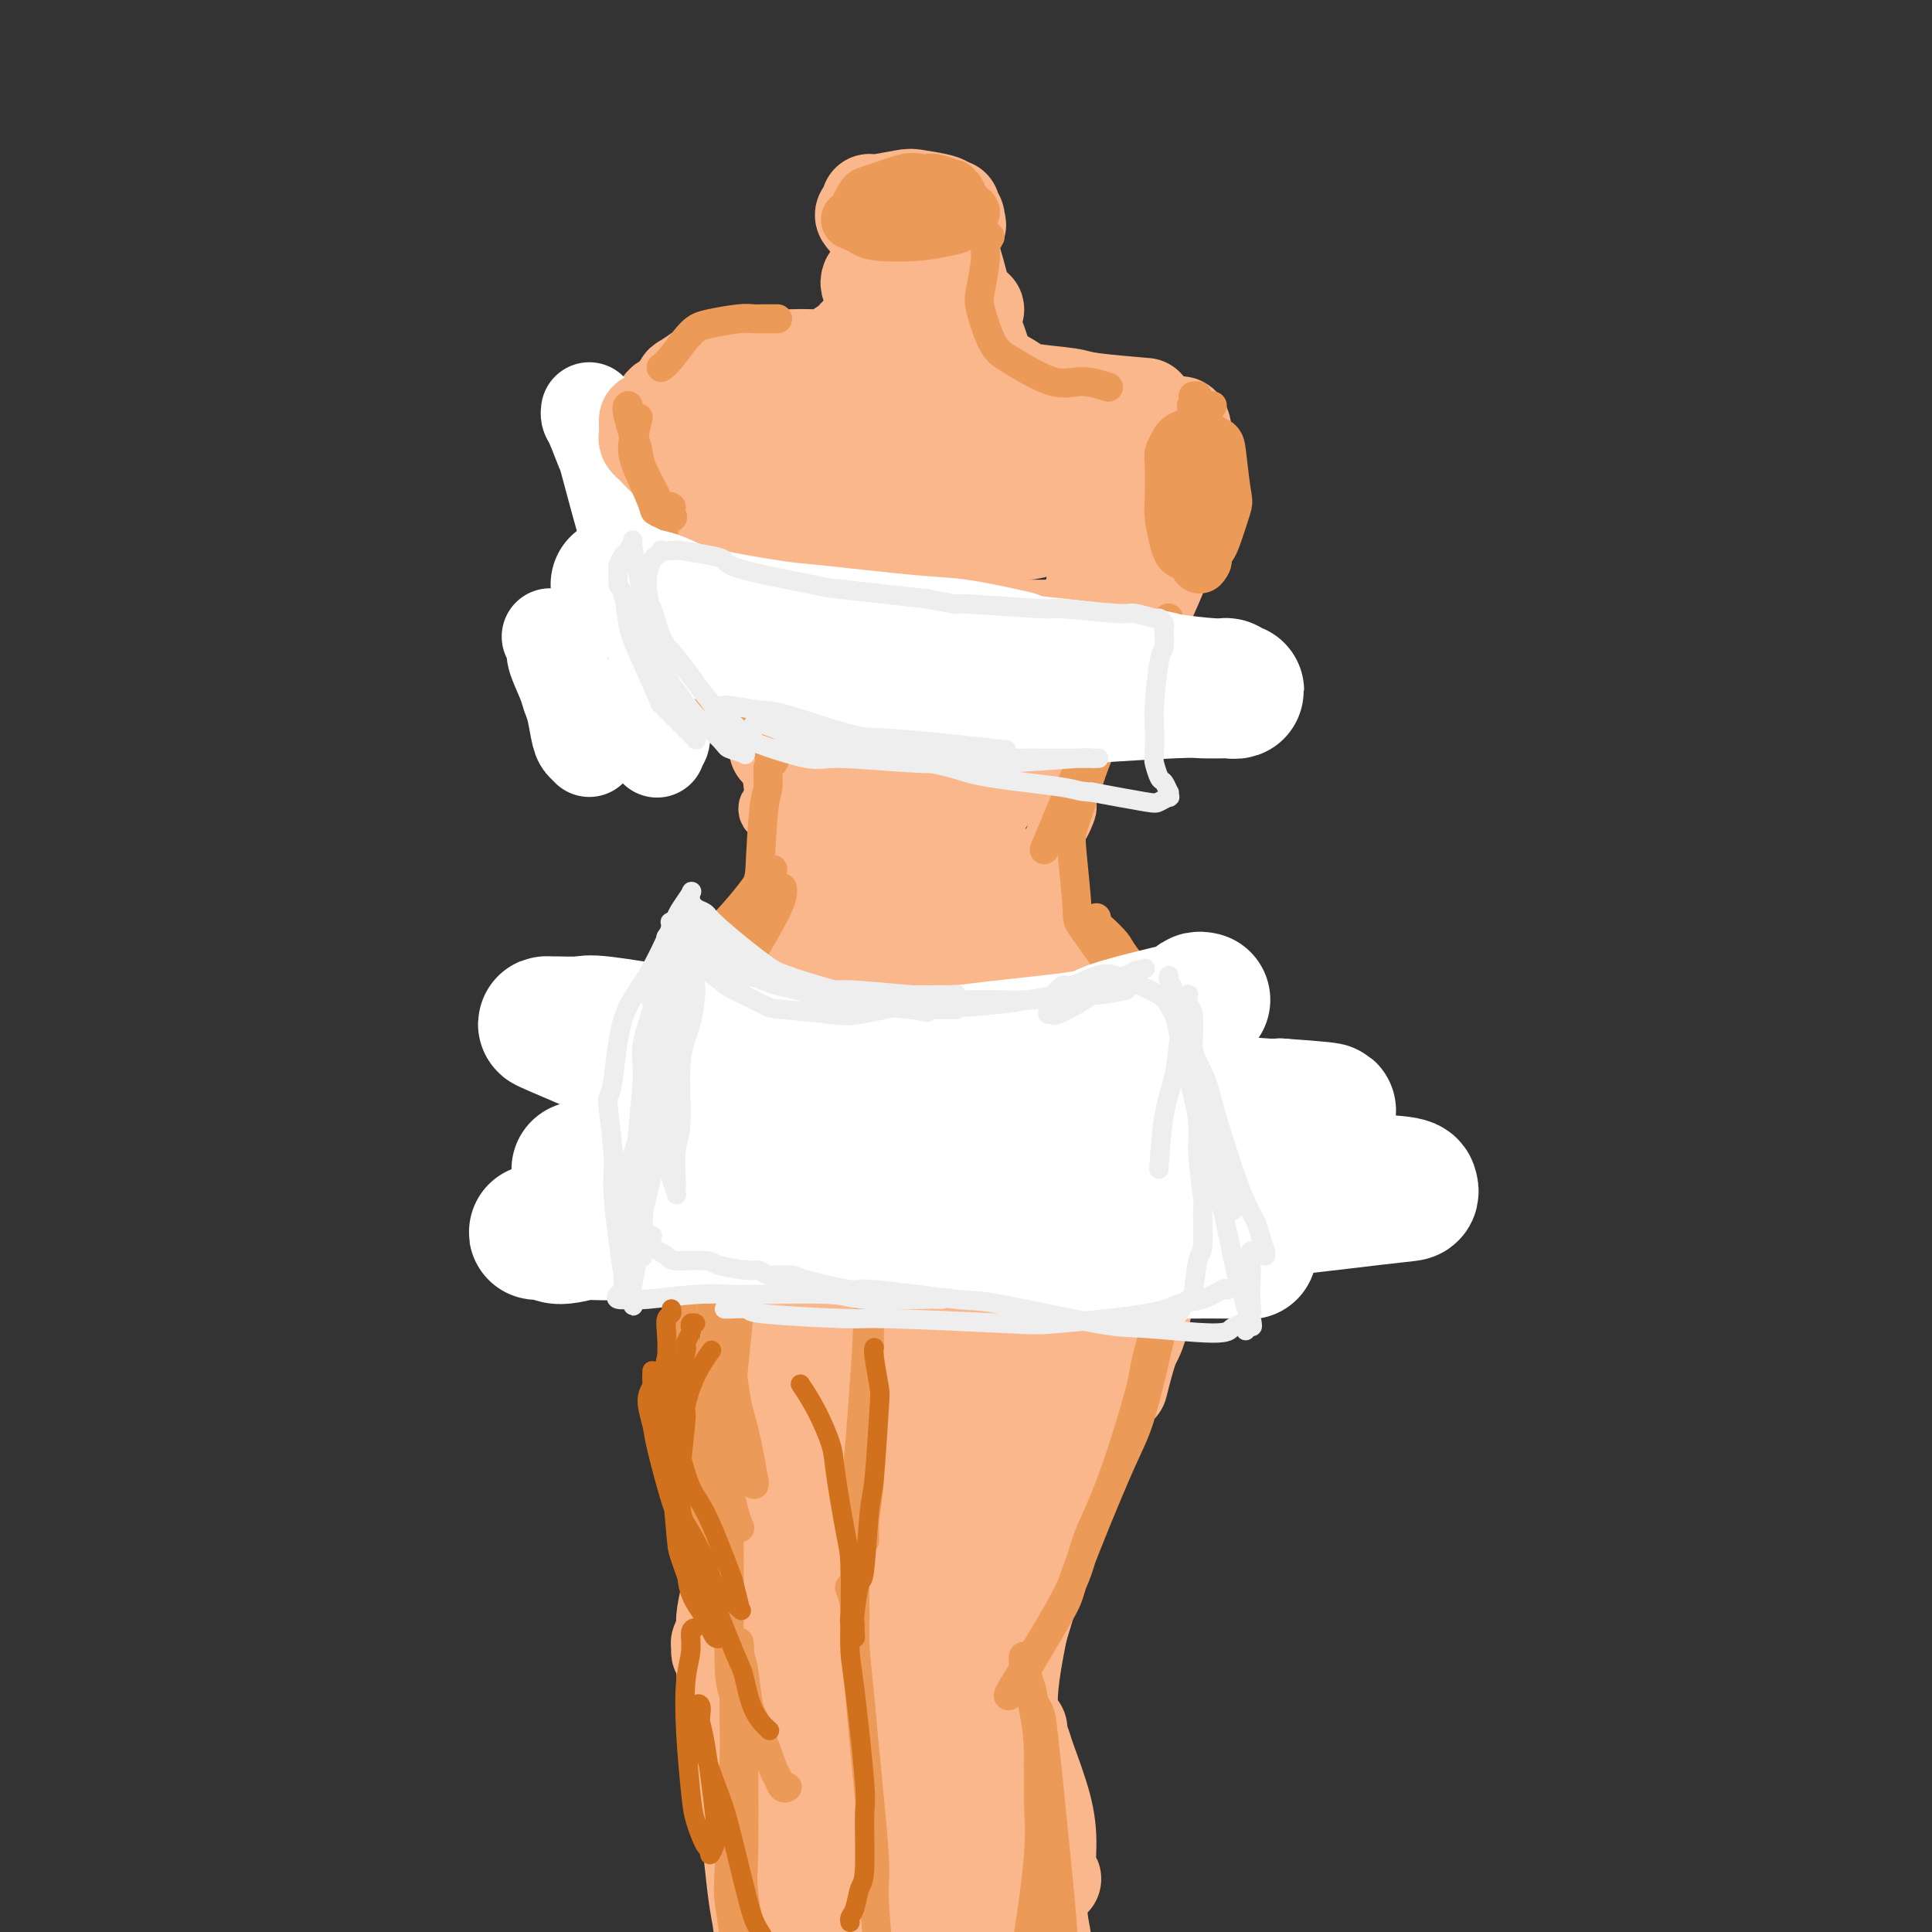 <svg viewBox='0 0 400 400' version='1.1' xmlns='http://www.w3.org/2000/svg' xmlns:xlink='http://www.w3.org/1999/xlink'><rect x="0" y="0" width="400" height="400" fill="#333333" stroke="none"/><g fill='none' stroke='rgb(251,183,140)' stroke-width='12' stroke-linecap='round' stroke-linejoin='round'><path d='M155,142c0.447,0.187 0.893,0.375 1,1c0.107,0.625 -0.126,1.688 0,2c0.126,0.312 0.611,-0.126 1,1c0.389,1.126 0.683,3.818 1,5c0.317,1.182 0.658,0.856 1,3c0.342,2.144 0.684,6.759 1,9c0.316,2.241 0.607,2.107 1,3c0.393,0.893 0.890,2.813 1,4c0.110,1.187 -0.166,1.639 0,2c0.166,0.361 0.772,0.629 1,1c0.228,0.371 0.076,0.844 0,1c-0.076,0.156 -0.077,-0.004 0,0c0.077,0.004 0.233,0.172 0,0c-0.233,-0.172 -0.854,-0.684 -1,-1c-0.146,-0.316 0.182,-0.438 0,-2c-0.182,-1.562 -0.875,-4.566 -1,-6c-0.125,-1.434 0.318,-1.298 0,-3c-0.318,-1.702 -1.398,-5.241 -2,-7c-0.602,-1.759 -0.725,-1.738 -1,-3c-0.275,-1.262 -0.701,-3.806 -1,-5c-0.299,-1.194 -0.473,-1.038 -1,-2c-0.527,-0.962 -1.409,-3.041 -2,-4c-0.591,-0.959 -0.890,-0.797 -1,-1c-0.110,-0.203 -0.031,-0.772 0,-1c0.031,-0.228 0.016,-0.114 0,0'/><path d='M153,139c-1.338,-5.260 0.317,-1.409 1,0c0.683,1.409 0.396,0.378 1,0c0.604,-0.378 2.101,-0.102 3,0c0.899,0.102 1.202,0.031 3,0c1.798,-0.031 5.091,-0.022 7,0c1.909,0.022 2.434,0.059 3,0c0.566,-0.059 1.174,-0.212 4,0c2.826,0.212 7.872,0.789 11,1c3.128,0.211 4.339,0.057 7,0c2.661,-0.057 6.771,-0.015 9,0c2.229,0.015 2.578,0.004 5,0c2.422,-0.004 6.917,-0.001 9,0c2.083,0.001 1.753,0.001 3,0c1.247,-0.001 4.071,-0.001 6,0c1.929,0.001 2.962,0.004 4,0c1.038,-0.004 2.080,-0.013 3,0c0.920,0.013 1.717,0.049 2,0c0.283,-0.049 0.052,-0.182 0,0c-0.052,0.182 0.077,0.678 0,1c-0.077,0.322 -0.359,0.471 -1,1c-0.641,0.529 -1.642,1.440 -2,2c-0.358,0.560 -0.074,0.769 -1,2c-0.926,1.231 -3.063,3.485 -4,5c-0.937,1.515 -0.675,2.293 -1,3c-0.325,0.707 -1.236,1.345 -2,3c-0.764,1.655 -1.382,4.328 -2,7'/><path d='M221,164c-1.649,4.222 -0.273,2.778 0,3c0.273,0.222 -0.558,2.109 -1,3c-0.442,0.891 -0.497,0.784 -1,2c-0.503,1.216 -1.455,3.755 -2,5c-0.545,1.245 -0.682,1.195 -1,2c-0.318,0.805 -0.817,2.465 -1,3c-0.183,0.535 -0.052,-0.054 0,0c0.052,0.054 0.024,0.753 0,1c-0.024,0.247 -0.045,0.043 0,0c0.045,-0.043 0.155,0.076 0,0c-0.155,-0.076 -0.574,-0.347 0,-2c0.574,-1.653 2.142,-4.687 3,-7c0.858,-2.313 1.008,-3.904 2,-8c0.992,-4.096 2.828,-10.697 4,-14c1.172,-3.303 1.681,-3.310 2,-4c0.319,-0.690 0.448,-2.064 1,-3c0.552,-0.936 1.527,-1.434 2,-2c0.473,-0.566 0.444,-1.201 -1,0c-1.444,1.201 -4.305,4.240 -6,6c-1.695,1.760 -2.226,2.243 -4,4c-1.774,1.757 -4.793,4.788 -6,6c-1.207,1.212 -0.604,0.606 0,0'/><path d='M161,148c-0.002,-0.103 -0.003,-0.206 0,0c0.003,0.206 0.011,0.720 0,2c-0.011,1.280 -0.042,3.327 0,5c0.042,1.673 0.157,2.971 0,5c-0.157,2.029 -0.586,4.790 -1,6c-0.414,1.210 -0.813,0.868 -1,1c-0.187,0.132 -0.162,0.739 0,1c0.162,0.261 0.461,0.177 1,0c0.539,-0.177 1.318,-0.447 2,-1c0.682,-0.553 1.269,-1.388 3,-4c1.731,-2.612 4.608,-7.002 6,-9c1.392,-1.998 1.301,-1.604 2,-3c0.699,-1.396 2.188,-4.582 3,-6c0.812,-1.418 0.946,-1.070 1,-1c0.054,0.070 0.027,-0.140 0,0c-0.027,0.140 -0.056,0.628 0,1c0.056,0.372 0.195,0.626 0,2c-0.195,1.374 -0.725,3.868 -1,6c-0.275,2.132 -0.294,3.902 -2,7c-1.706,3.098 -5.099,7.524 -7,10c-1.901,2.476 -2.311,3.003 -3,4c-0.689,0.997 -1.659,2.464 -2,3c-0.341,0.536 -0.053,0.142 0,0c0.053,-0.142 -0.128,-0.033 1,-1c1.128,-0.967 3.564,-3.010 6,-5c2.436,-1.990 4.871,-3.928 6,-6c1.129,-2.072 0.952,-4.277 3,-7c2.048,-2.723 6.321,-5.964 9,-8c2.679,-2.036 3.766,-2.867 5,-4c1.234,-1.133 2.617,-2.566 4,-4'/><path d='M196,142c5.222,-5.662 1.276,-2.317 0,-1c-1.276,1.317 0.117,0.607 1,0c0.883,-0.607 1.255,-1.110 0,1c-1.255,2.110 -4.136,6.834 -6,10c-1.864,3.166 -2.711,4.775 -5,8c-2.289,3.225 -6.022,8.065 -8,11c-1.978,2.935 -2.203,3.966 -3,5c-0.797,1.034 -2.166,2.070 -3,3c-0.834,0.930 -1.134,1.752 -1,2c0.134,0.248 0.704,-0.079 2,-1c1.296,-0.921 3.320,-2.435 5,-4c1.680,-1.565 3.015,-3.181 5,-5c1.985,-1.819 4.620,-3.840 7,-6c2.380,-2.160 4.505,-4.460 7,-7c2.495,-2.540 5.361,-5.321 7,-7c1.639,-1.679 2.050,-2.257 3,-3c0.950,-0.743 2.438,-1.651 3,-2c0.562,-0.349 0.197,-0.140 0,0c-0.197,0.140 -0.225,0.212 0,0c0.225,-0.212 0.702,-0.706 -2,3c-2.702,3.706 -8.584,11.613 -12,16c-3.416,4.387 -4.365,5.252 -7,8c-2.635,2.748 -6.954,7.377 -9,10c-2.046,2.623 -1.818,3.238 -2,4c-0.182,0.762 -0.775,1.670 -1,2c-0.225,0.330 -0.083,0.083 0,0c0.083,-0.083 0.105,-0.003 1,-1c0.895,-0.997 2.663,-3.071 5,-5c2.337,-1.929 5.245,-3.712 9,-7c3.755,-3.288 8.359,-8.082 11,-11c2.641,-2.918 3.321,-3.959 4,-5'/><path d='M207,160c5.641,-5.318 5.244,-5.114 5,-5c-0.244,0.114 -0.333,0.139 0,0c0.333,-0.139 1.089,-0.440 1,0c-0.089,0.440 -1.022,1.622 -2,4c-0.978,2.378 -2.000,5.952 -3,8c-1.000,2.048 -1.978,2.571 -4,6c-2.022,3.429 -5.088,9.764 -7,13c-1.912,3.236 -2.669,3.371 -4,5c-1.331,1.629 -3.238,4.751 -4,6c-0.762,1.249 -0.381,0.624 0,0'/></g>
<g fill='none' stroke='rgb(251,183,140)' stroke-width='20' stroke-linecap='round' stroke-linejoin='round'><path d='M156,132c-0.092,0.114 -0.184,0.228 0,0c0.184,-0.228 0.645,-0.797 1,-1c0.355,-0.203 0.603,-0.040 2,0c1.397,0.040 3.942,-0.042 5,0c1.058,0.042 0.628,0.208 2,0c1.372,-0.208 4.546,-0.791 6,-1c1.454,-0.209 1.186,-0.043 2,0c0.814,0.043 2.708,-0.037 4,0c1.292,0.037 1.983,0.192 4,0c2.017,-0.192 5.360,-0.731 7,-1c1.640,-0.269 1.577,-0.268 3,0c1.423,0.268 4.332,0.804 6,1c1.668,0.196 2.097,0.051 4,0c1.903,-0.051 5.282,-0.010 7,0c1.718,0.010 1.776,-0.011 3,0c1.224,0.011 3.613,0.056 5,0c1.387,-0.056 1.773,-0.212 2,0c0.227,0.212 0.296,0.793 1,1c0.704,0.207 2.045,0.041 3,0c0.955,-0.041 1.525,0.043 2,0c0.475,-0.043 0.853,-0.214 1,0c0.147,0.214 0.061,0.814 0,1c-0.061,0.186 -0.099,-0.043 0,0c0.099,0.043 0.334,0.358 0,1c-0.334,0.642 -1.238,1.612 -2,2c-0.762,0.388 -1.381,0.194 -2,0'/><path d='M222,135c-2.712,1.023 -7.491,1.581 -10,2c-2.509,0.419 -2.749,0.701 -5,1c-2.251,0.299 -6.515,0.616 -9,1c-2.485,0.384 -3.191,0.835 -6,1c-2.809,0.165 -7.719,0.044 -10,0c-2.281,-0.044 -1.931,-0.012 -3,0c-1.069,0.012 -3.557,0.003 -5,0c-1.443,-0.003 -1.841,-0.001 -3,0c-1.159,0.001 -3.080,0.000 -4,0c-0.920,-0.000 -0.840,-0.000 -1,0c-0.160,0.000 -0.561,0.000 -1,0c-0.439,-0.000 -0.916,-0.000 -1,0c-0.084,0.000 0.225,0.000 0,0c-0.225,-0.000 -0.984,-0.000 -1,0c-0.016,0.000 0.710,0.000 1,0c0.290,-0.000 0.145,-0.000 0,0'/><path d='M161,155c0.021,-0.007 0.042,-0.013 0,0c-0.042,0.013 -0.147,0.046 0,0c0.147,-0.046 0.546,-0.172 1,0c0.454,0.172 0.963,0.642 1,1c0.037,0.358 -0.397,0.605 0,1c0.397,0.395 1.627,0.940 2,1c0.373,0.060 -0.110,-0.365 0,0c0.110,0.365 0.814,1.519 1,2c0.186,0.481 -0.146,0.290 0,1c0.146,0.710 0.768,2.320 1,3c0.232,0.680 0.072,0.431 0,1c-0.072,0.569 -0.057,1.955 0,3c0.057,1.045 0.155,1.749 0,2c-0.155,0.251 -0.564,0.051 -1,2c-0.436,1.949 -0.900,6.048 -2,11c-1.100,4.952 -2.834,10.756 -4,15c-1.166,4.244 -1.762,6.927 -2,8c-0.238,1.073 -0.119,0.537 0,0'/><path d='M172,175c-0.438,-0.088 -0.877,-0.176 -1,0c-0.123,0.176 0.068,0.618 0,1c-0.068,0.382 -0.397,0.706 -1,2c-0.603,1.294 -1.482,3.560 -2,5c-0.518,1.440 -0.674,2.054 -2,5c-1.326,2.946 -3.820,8.224 -5,11c-1.180,2.776 -1.045,3.052 -2,5c-0.955,1.948 -3.001,5.570 -4,7c-0.999,1.430 -0.953,0.668 -1,1c-0.047,0.332 -0.188,1.757 0,2c0.188,0.243 0.706,-0.695 1,-1c0.294,-0.305 0.365,0.023 1,0c0.635,-0.023 1.833,-0.397 3,-1c1.167,-0.603 2.303,-1.433 3,-2c0.697,-0.567 0.955,-0.870 1,-1c0.045,-0.130 -0.122,-0.089 0,0c0.122,0.089 0.534,0.224 0,1c-0.534,0.776 -2.013,2.194 -3,3c-0.987,0.806 -1.481,0.999 -2,2c-0.519,1.001 -1.063,2.808 -1,4c0.063,1.192 0.732,1.769 1,2c0.268,0.231 0.134,0.115 0,0'/><path d='M202,179c0.004,-0.287 0.008,-0.574 0,0c-0.008,0.574 -0.027,2.009 0,3c0.027,0.991 0.102,1.537 1,5c0.898,3.463 2.619,9.842 4,13c1.381,3.158 2.422,3.094 4,5c1.578,1.906 3.694,5.782 5,8c1.306,2.218 1.802,2.776 2,3c0.198,0.224 0.099,0.112 0,0'/><path d='M205,202c0.279,-0.246 0.558,-0.491 1,0c0.442,0.491 1.048,1.720 2,3c0.952,1.280 2.250,2.611 4,4c1.750,1.389 3.954,2.836 5,4c1.046,1.164 0.936,2.044 3,5c2.064,2.956 6.304,7.987 8,10c1.696,2.013 0.848,1.006 0,0'/><path d='M203,177c0.318,-0.212 0.636,-0.424 1,0c0.364,0.424 0.774,1.485 1,2c0.226,0.515 0.268,0.485 2,3c1.732,2.515 5.155,7.574 7,10c1.845,2.426 2.113,2.217 4,5c1.887,2.783 5.393,8.557 8,12c2.607,3.443 4.316,4.555 5,5c0.684,0.445 0.342,0.222 0,0'/><path d='M220,202c0.243,0.267 0.485,0.534 1,1c0.515,0.466 1.301,1.130 2,2c0.699,0.870 1.311,1.944 4,4c2.689,2.056 7.455,5.092 10,7c2.545,1.908 2.870,2.688 3,3c0.130,0.312 0.065,0.156 0,0'/><path d='M220,211c0.391,-0.071 0.781,-0.141 1,0c0.219,0.141 0.266,0.494 1,1c0.734,0.506 2.155,1.166 4,2c1.845,0.834 4.113,1.842 6,3c1.887,1.158 3.393,2.466 5,4c1.607,1.534 3.316,3.296 4,4c0.684,0.704 0.342,0.352 0,0'/><path d='M243,228c-0.056,0.691 -0.113,1.381 0,2c0.113,0.619 0.394,1.165 0,3c-0.394,1.835 -1.465,4.959 -2,8c-0.535,3.041 -0.535,6.001 -1,9c-0.465,2.999 -1.394,6.038 -2,9c-0.606,2.962 -0.887,5.846 -1,7c-0.113,1.154 -0.056,0.577 0,0'/><path d='M243,252c-0.349,-0.256 -0.698,-0.513 -1,0c-0.302,0.513 -0.558,1.795 -1,3c-0.442,1.205 -1.072,2.331 -2,6c-0.928,3.669 -2.156,9.880 -3,13c-0.844,3.120 -1.304,3.148 -2,5c-0.696,1.852 -1.627,5.529 -2,7c-0.373,1.471 -0.186,0.735 0,0'/><path d='M239,255c-0.388,-0.079 -0.776,-0.158 -1,0c-0.224,0.158 -0.282,0.552 -1,2c-0.718,1.448 -2.094,3.951 -3,6c-0.906,2.049 -1.343,3.644 -3,8c-1.657,4.356 -4.536,11.473 -6,15c-1.464,3.527 -1.514,3.466 -2,5c-0.486,1.534 -1.407,4.665 -2,6c-0.593,1.335 -0.860,0.875 -1,1c-0.140,0.125 -0.155,0.835 0,1c0.155,0.165 0.481,-0.217 1,-1c0.519,-0.783 1.232,-1.968 2,-4c0.768,-2.032 1.592,-4.911 3,-8c1.408,-3.089 3.400,-6.389 5,-10c1.600,-3.611 2.807,-7.531 4,-11c1.193,-3.469 2.372,-6.485 3,-8c0.628,-1.515 0.704,-1.530 1,-3c0.296,-1.470 0.810,-4.396 1,-6c0.190,-1.604 0.054,-1.887 0,-2c-0.054,-0.113 -0.027,-0.057 0,0'/><path d='M236,251c-0.471,0.403 -0.943,0.805 -1,1c-0.057,0.195 0.300,0.182 0,2c-0.300,1.818 -1.257,5.465 -2,8c-0.743,2.535 -1.271,3.956 -3,9c-1.729,5.044 -4.660,13.711 -6,18c-1.340,4.289 -1.091,4.198 -2,7c-0.909,2.802 -2.977,8.495 -4,11c-1.023,2.505 -1.003,1.822 -1,2c0.003,0.178 -0.012,1.217 0,2c0.012,0.783 0.052,1.310 0,1c-0.052,-0.310 -0.197,-1.457 0,-3c0.197,-1.543 0.736,-3.482 1,-5c0.264,-1.518 0.253,-2.614 1,-5c0.747,-2.386 2.252,-6.062 3,-8c0.748,-1.938 0.740,-2.137 1,-3c0.260,-0.863 0.789,-2.389 1,-3c0.211,-0.611 0.106,-0.305 0,0'/><path d='M217,309c0.121,-0.142 0.243,-0.284 0,0c-0.243,0.284 -0.850,0.995 -1,2c-0.150,1.005 0.156,2.305 0,4c-0.156,1.695 -0.774,3.784 -2,9c-1.226,5.216 -3.061,13.558 -4,19c-0.939,5.442 -0.983,7.983 -1,9c-0.017,1.017 -0.009,0.508 0,0'/><path d='M212,331c-0.394,0.252 -0.788,0.503 -1,1c-0.212,0.497 -0.243,1.239 -1,3c-0.757,1.761 -2.242,4.541 -3,6c-0.758,1.459 -0.789,1.599 -1,2c-0.211,0.401 -0.602,1.065 -1,2c-0.398,0.935 -0.803,2.142 -1,3c-0.197,0.858 -0.187,1.367 0,1c0.187,-0.367 0.551,-1.612 1,-3c0.449,-1.388 0.982,-2.921 3,-7c2.018,-4.079 5.519,-10.704 7,-14c1.481,-3.296 0.941,-3.264 1,-4c0.059,-0.736 0.716,-2.238 1,-3c0.284,-0.762 0.193,-0.782 0,0c-0.193,0.782 -0.489,2.365 -1,4c-0.511,1.635 -1.236,3.323 -3,9c-1.764,5.677 -4.567,15.344 -6,20c-1.433,4.656 -1.494,4.303 -2,8c-0.506,3.697 -1.455,11.445 -2,15c-0.545,3.555 -0.685,2.919 -1,4c-0.315,1.081 -0.804,3.880 -1,5c-0.196,1.120 -0.098,0.560 0,0'/><path d='M205,365c-0.425,-0.179 -0.850,-0.358 -1,0c-0.150,0.358 -0.026,1.252 0,2c0.026,0.748 -0.046,1.350 0,2c0.046,0.650 0.209,1.350 0,2c-0.209,0.650 -0.789,1.251 -1,2c-0.211,0.749 -0.053,1.644 0,2c0.053,0.356 0.001,0.171 0,0c-0.001,-0.171 0.051,-0.327 0,-1c-0.051,-0.673 -0.204,-1.862 0,-3c0.204,-1.138 0.765,-2.223 1,-3c0.235,-0.777 0.144,-1.244 0,-2c-0.144,-0.756 -0.342,-1.801 0,-2c0.342,-0.199 1.224,0.448 2,1c0.776,0.552 1.446,1.010 3,4c1.554,2.990 3.990,8.514 5,11c1.010,2.486 0.592,1.935 1,3c0.408,1.065 1.640,3.747 2,5c0.360,1.253 -0.153,1.078 0,1c0.153,-0.078 0.973,-0.059 1,0c0.027,0.059 -0.738,0.158 -1,-1c-0.262,-1.158 -0.021,-3.575 0,-6c0.021,-2.425 -0.176,-4.860 -1,-8c-0.824,-3.140 -2.273,-6.985 -3,-9c-0.727,-2.015 -0.731,-2.199 -1,-3c-0.269,-0.801 -0.801,-2.217 -1,-3c-0.199,-0.783 -0.064,-0.931 0,-1c0.064,-0.069 0.056,-0.057 0,0c-0.056,0.057 -0.159,0.159 0,1c0.159,0.841 0.579,2.420 1,4'/><path d='M212,363c0.559,1.694 1.456,3.929 2,10c0.544,6.071 0.734,15.977 1,21c0.266,5.023 0.608,5.163 1,8c0.392,2.837 0.834,8.372 1,11c0.166,2.628 0.057,2.348 0,3c-0.057,0.652 -0.060,2.236 0,3c0.060,0.764 0.185,0.708 0,0c-0.185,-0.708 -0.679,-2.069 -1,-5c-0.321,-2.931 -0.468,-7.434 -1,-11c-0.532,-3.566 -1.449,-6.196 -2,-12c-0.551,-5.804 -0.735,-14.784 -1,-19c-0.265,-4.216 -0.610,-3.670 -1,-4c-0.390,-0.330 -0.826,-1.538 -1,-2c-0.174,-0.462 -0.087,-0.180 0,2c0.087,2.180 0.174,6.258 0,11c-0.174,4.742 -0.610,10.147 -1,15c-0.390,4.853 -0.735,9.154 -1,13c-0.265,3.846 -0.449,7.238 -1,12c-0.551,4.762 -1.467,10.895 -2,14c-0.533,3.105 -0.682,3.182 -1,4c-0.318,0.818 -0.805,2.377 -1,3c-0.195,0.623 -0.097,0.312 0,0'/><path d='M161,205c0.109,0.370 0.218,0.740 0,1c-0.218,0.260 -0.761,0.411 -1,1c-0.239,0.589 -0.172,1.615 0,2c0.172,0.385 0.450,0.130 0,2c-0.450,1.870 -1.627,5.867 -2,8c-0.373,2.133 0.058,2.403 0,7c-0.058,4.597 -0.604,13.523 -1,18c-0.396,4.477 -0.642,4.506 -1,9c-0.358,4.494 -0.828,13.453 -1,18c-0.172,4.547 -0.046,4.683 0,8c0.046,3.317 0.012,9.816 0,13c-0.012,3.184 -0.004,3.053 0,3c0.004,-0.053 0.002,-0.026 0,0'/><path d='M173,184c-0.471,0.375 -0.941,0.749 -1,2c-0.059,1.251 0.295,3.377 0,7c-0.295,3.623 -1.238,8.743 -2,12c-0.762,3.257 -1.342,4.650 -3,14c-1.658,9.350 -4.396,26.656 -6,36c-1.604,9.344 -2.076,10.724 -3,20c-0.924,9.276 -2.301,26.446 -3,35c-0.699,8.554 -0.722,8.490 -1,11c-0.278,2.510 -0.812,7.593 -1,10c-0.188,2.407 -0.030,2.136 0,2c0.030,-0.136 -0.069,-0.139 0,1c0.069,1.139 0.307,3.418 1,-4c0.693,-7.418 1.842,-24.534 3,-36c1.158,-11.466 2.324,-17.283 4,-23c1.676,-5.717 3.861,-11.334 7,-23c3.139,-11.666 7.233,-29.382 9,-37c1.767,-7.618 1.209,-5.136 1,-6c-0.209,-0.864 -0.069,-5.072 0,-7c0.069,-1.928 0.065,-1.576 0,-1c-0.065,0.576 -0.192,1.377 0,0c0.192,-1.377 0.705,-4.933 0,0c-0.705,4.933 -2.626,18.353 -4,26c-1.374,7.647 -2.199,9.519 -5,21c-2.801,11.481 -7.576,32.570 -10,44c-2.424,11.430 -2.495,13.201 -3,21c-0.505,7.799 -1.442,21.626 -2,28c-0.558,6.374 -0.735,5.293 -1,6c-0.265,0.707 -0.617,3.200 -1,5c-0.383,1.800 -0.795,2.908 0,0c0.795,-2.908 2.799,-9.831 4,-17c1.201,-7.169 1.601,-14.585 2,-22'/><path d='M158,309c3.623,-16.512 9.681,-38.291 13,-50c3.319,-11.709 3.898,-13.348 5,-20c1.102,-6.652 2.726,-18.318 4,-24c1.274,-5.682 2.198,-5.381 3,-7c0.802,-1.619 1.482,-5.160 2,-7c0.518,-1.840 0.873,-1.981 1,-2c0.127,-0.019 0.025,0.084 0,1c-0.025,0.916 0.028,2.646 0,4c-0.028,1.354 -0.135,2.334 -2,13c-1.865,10.666 -5.487,31.019 -7,42c-1.513,10.981 -0.918,12.590 -3,24c-2.082,11.410 -6.841,32.622 -9,44c-2.159,11.378 -1.717,12.922 -2,17c-0.283,4.078 -1.292,10.691 -2,14c-0.708,3.309 -1.116,3.316 -1,3c0.116,-0.316 0.754,-0.955 1,-2c0.246,-1.045 0.098,-2.496 2,-15c1.902,-12.504 5.854,-36.061 8,-49c2.146,-12.939 2.488,-15.259 6,-27c3.512,-11.741 10.195,-32.902 14,-44c3.805,-11.098 4.731,-12.133 6,-16c1.269,-3.867 2.882,-10.565 4,-14c1.118,-3.435 1.740,-3.608 2,-4c0.260,-0.392 0.159,-1.003 0,-1c-0.159,0.003 -0.374,0.621 0,0c0.374,-0.621 1.338,-2.479 0,5c-1.338,7.479 -4.977,24.297 -7,33c-2.023,8.703 -2.429,9.292 -5,22c-2.571,12.708 -7.308,37.537 -10,51c-2.692,13.463 -3.341,15.561 -4,22c-0.659,6.439 -1.330,17.220 -2,28'/><path d='M175,350c-0.555,5.492 -0.943,5.222 -1,6c-0.057,0.778 0.217,2.604 0,5c-0.217,2.396 -0.924,5.363 1,0c1.924,-5.363 6.479,-19.057 9,-27c2.521,-7.943 3.009,-10.135 6,-22c2.991,-11.865 8.484,-33.403 12,-45c3.516,-11.597 5.054,-13.253 8,-20c2.946,-6.747 7.299,-18.584 9,-24c1.701,-5.416 0.749,-4.411 1,-5c0.251,-0.589 1.705,-2.772 2,-3c0.295,-0.228 -0.568,1.500 -1,3c-0.432,1.500 -0.431,2.774 -3,12c-2.569,9.226 -7.707,26.406 -11,38c-3.293,11.594 -4.743,17.603 -6,24c-1.257,6.397 -2.323,13.183 -5,25c-2.677,11.817 -6.964,28.667 -9,39c-2.036,10.333 -1.820,14.150 -2,16c-0.180,1.850 -0.756,1.734 -1,2c-0.244,0.266 -0.155,0.913 0,0c0.155,-0.913 0.378,-3.385 1,-6c0.622,-2.615 1.645,-5.373 4,-16c2.355,-10.627 6.043,-29.124 8,-39c1.957,-9.876 2.185,-11.130 5,-19c2.815,-7.870 8.218,-22.356 11,-29c2.782,-6.644 2.944,-5.445 4,-7c1.056,-1.555 3.007,-5.864 4,-8c0.993,-2.136 1.029,-2.098 1,-2c-0.029,0.098 -0.123,0.257 0,0c0.123,-0.257 0.464,-0.931 0,2c-0.464,2.931 -1.732,9.465 -3,16'/><path d='M219,266c-0.379,4.148 -0.327,6.518 -3,15c-2.673,8.482 -8.072,23.077 -11,32c-2.928,8.923 -3.385,12.173 -4,16c-0.615,3.827 -1.390,8.231 -3,16c-1.610,7.769 -4.057,18.905 -5,24c-0.943,5.095 -0.383,4.150 -1,6c-0.617,1.850 -2.413,6.496 -3,9c-0.587,2.504 0.034,2.866 0,3c-0.034,0.134 -0.724,0.038 -1,0c-0.276,-0.038 -0.138,-0.019 0,0'/><path d='M156,357c-0.138,0.061 -0.275,0.122 0,2c0.275,1.878 0.963,5.573 1,9c0.037,3.427 -0.579,6.586 0,12c0.579,5.414 2.351,13.084 3,17c0.649,3.916 0.175,4.080 0,5c-0.175,0.920 -0.052,2.598 0,4c0.052,1.402 0.031,2.530 0,3c-0.031,0.470 -0.073,0.282 0,0c0.073,-0.282 0.262,-0.657 0,-1c-0.262,-0.343 -0.973,-0.652 -2,-7c-1.027,-6.348 -2.370,-18.734 -3,-25c-0.630,-6.266 -0.547,-6.411 -1,-10c-0.453,-3.589 -1.442,-10.622 -2,-14c-0.558,-3.378 -0.684,-3.101 -1,-4c-0.316,-0.899 -0.821,-2.976 -1,-4c-0.179,-1.024 -0.031,-0.997 0,-1c0.031,-0.003 -0.055,-0.037 0,2c0.055,2.037 0.253,6.143 1,11c0.747,4.857 2.044,10.464 3,16c0.956,5.536 1.570,11.001 2,15c0.430,3.999 0.678,6.532 2,13c1.322,6.468 3.720,16.870 5,22c1.280,5.130 1.441,4.989 2,7c0.559,2.011 1.515,6.173 2,8c0.485,1.827 0.497,1.318 1,1c0.503,-0.318 1.496,-0.446 2,-1c0.504,-0.554 0.520,-1.534 1,-9c0.480,-7.466 1.423,-21.419 2,-31c0.577,-9.581 0.789,-14.791 1,-20'/><path d='M174,377c1.012,-15.148 1.543,-23.017 2,-27c0.457,-3.983 0.840,-4.080 1,-5c0.160,-0.920 0.099,-2.663 0,-2c-0.099,0.663 -0.234,3.731 0,6c0.234,2.269 0.836,3.738 1,12c0.164,8.262 -0.110,23.317 0,31c0.110,7.683 0.603,7.994 1,12c0.397,4.006 0.698,11.708 1,15c0.302,3.292 0.605,2.174 1,2c0.395,-0.174 0.881,0.596 1,2c0.119,1.404 -0.130,3.444 0,-1c0.130,-4.444 0.637,-15.370 1,-22c0.363,-6.630 0.581,-8.964 1,-16c0.419,-7.036 1.041,-18.775 1,-24c-0.041,-5.225 -0.743,-3.938 -1,-4c-0.257,-0.062 -0.068,-1.474 0,-2c0.068,-0.526 0.014,-0.168 0,-1c-0.014,-0.832 0.010,-2.856 -1,0c-1.010,2.856 -3.054,10.590 -4,17c-0.946,6.410 -0.793,11.495 -1,16c-0.207,4.505 -0.773,8.430 -1,10c-0.227,1.570 -0.113,0.785 0,0'/><path d='M161,293c-0.466,0.317 -0.931,0.634 -1,1c-0.069,0.366 0.259,0.782 0,1c-0.259,0.218 -1.105,0.237 -2,3c-0.895,2.763 -1.837,8.271 -2,11c-0.163,2.729 0.455,2.679 0,5c-0.455,2.321 -1.982,7.012 -3,10c-1.018,2.988 -1.527,4.274 -2,6c-0.473,1.726 -0.911,3.890 -1,5c-0.089,1.110 0.172,1.164 0,2c-0.172,0.836 -0.776,2.455 -1,3c-0.224,0.545 -0.068,0.016 0,0c0.068,-0.016 0.047,0.481 0,1c-0.047,0.519 -0.120,1.060 0,1c0.120,-0.060 0.435,-0.719 1,1c0.565,1.719 1.381,5.818 2,8c0.619,2.182 1.039,2.448 2,8c0.961,5.552 2.461,16.392 3,22c0.539,5.608 0.117,5.986 1,10c0.883,4.014 3.072,11.663 4,16c0.928,4.337 0.596,5.360 1,6c0.404,0.640 1.544,0.897 2,1c0.456,0.103 0.228,0.051 0,0'/><path d='M184,353c0.002,0.492 0.004,0.984 0,2c-0.004,1.016 -0.013,2.556 0,5c0.013,2.444 0.048,5.791 0,10c-0.048,4.209 -0.180,9.280 0,13c0.180,3.720 0.673,6.088 1,11c0.327,4.912 0.487,12.369 1,16c0.513,3.631 1.380,3.435 2,4c0.620,0.565 0.992,1.892 1,3c0.008,1.108 -0.348,1.997 0,1c0.348,-0.997 1.399,-3.882 2,-6c0.601,-2.118 0.750,-3.471 1,-9c0.250,-5.529 0.599,-15.235 1,-21c0.401,-5.765 0.853,-7.589 1,-10c0.147,-2.411 -0.011,-5.411 0,-7c0.011,-1.589 0.190,-1.769 0,-3c-0.190,-1.231 -0.749,-3.515 -1,-4c-0.251,-0.485 -0.194,0.827 0,-4c0.194,-4.827 0.525,-15.794 1,-22c0.475,-6.206 1.094,-7.651 1,-11c-0.094,-3.349 -0.901,-8.601 -1,-11c-0.099,-2.399 0.509,-1.944 0,-3c-0.509,-1.056 -2.137,-3.623 -3,-5c-0.863,-1.377 -0.963,-1.563 -1,-4c-0.037,-2.437 -0.011,-7.125 0,-9c0.011,-1.875 0.005,-0.938 0,0'/><path d='M206,218c-0.067,0.385 -0.133,0.770 0,1c0.133,0.230 0.466,0.305 1,1c0.534,0.695 1.269,2.012 3,5c1.731,2.988 4.456,7.649 6,10c1.544,2.351 1.906,2.391 3,4c1.094,1.609 2.920,4.787 4,6c1.080,1.213 1.415,0.462 2,1c0.585,0.538 1.421,2.365 2,3c0.579,0.635 0.899,0.077 1,0c0.101,-0.077 -0.019,0.327 0,0c0.019,-0.327 0.176,-1.386 0,-2c-0.176,-0.614 -0.686,-0.784 -2,-3c-1.314,-2.216 -3.431,-6.478 -5,-10c-1.569,-3.522 -2.588,-6.302 -5,-10c-2.412,-3.698 -6.217,-8.312 -8,-11c-1.783,-2.688 -1.545,-3.449 -3,-6c-1.455,-2.551 -4.604,-6.891 -6,-9c-1.396,-2.109 -1.040,-1.986 -2,-3c-0.960,-1.014 -3.238,-3.166 -4,-4c-0.762,-0.834 -0.008,-0.350 0,-1c0.008,-0.650 -0.728,-2.434 -1,-3c-0.272,-0.566 -0.078,0.084 0,0c0.078,-0.084 0.039,-0.904 0,-1c-0.039,-0.096 -0.080,0.532 0,1c0.080,0.468 0.281,0.774 0,2c-0.281,1.226 -1.045,3.370 -2,6c-0.955,2.630 -2.101,5.746 -3,8c-0.899,2.254 -1.550,3.645 -3,7c-1.450,3.355 -3.700,8.673 -5,12c-1.300,3.327 -1.650,4.664 -2,6'/><path d='M177,228c-2.792,7.203 -2.272,4.710 -2,4c0.272,-0.710 0.294,0.363 0,1c-0.294,0.637 -0.906,0.838 -1,1c-0.094,0.162 0.330,0.285 0,0c-0.330,-0.285 -1.413,-0.977 -2,-2c-0.587,-1.023 -0.679,-2.375 -1,-3c-0.321,-0.625 -0.870,-0.521 -1,-2c-0.130,-1.479 0.158,-4.540 0,-6c-0.158,-1.460 -0.763,-1.321 -1,-2c-0.237,-0.679 -0.105,-2.178 0,-3c0.105,-0.822 0.183,-0.967 0,-2c-0.183,-1.033 -0.627,-2.953 -1,-4c-0.373,-1.047 -0.674,-1.221 -1,-2c-0.326,-0.779 -0.676,-2.163 -1,-3c-0.324,-0.837 -0.623,-1.128 -1,-2c-0.377,-0.872 -0.833,-2.324 -1,-3c-0.167,-0.676 -0.044,-0.575 0,-1c0.044,-0.425 0.008,-1.374 0,-2c-0.008,-0.626 0.013,-0.928 0,-1c-0.013,-0.072 -0.060,0.087 0,0c0.060,-0.087 0.229,-0.418 0,0c-0.229,0.418 -0.854,1.587 -1,2c-0.146,0.413 0.187,0.071 0,2c-0.187,1.929 -0.893,6.130 -1,8c-0.107,1.870 0.384,1.408 0,5c-0.384,3.592 -1.642,11.236 -2,15c-0.358,3.764 0.183,3.647 0,7c-0.183,3.353 -1.092,10.177 -2,17'/><path d='M158,252c-0.883,9.440 -0.089,5.538 0,7c0.089,1.462 -0.527,8.286 -1,16c-0.473,7.714 -0.803,16.316 -1,22c-0.197,5.684 -0.259,8.450 0,11c0.259,2.550 0.840,4.885 1,10c0.160,5.115 -0.101,13.010 0,17c0.101,3.990 0.566,4.074 1,7c0.434,2.926 0.838,8.693 1,11c0.162,2.307 0.081,1.153 0,0'/><path d='M163,197c-0.481,0.065 -0.963,0.129 -1,0c-0.037,-0.129 0.370,-0.453 0,0c-0.370,0.453 -1.516,1.682 -2,2c-0.484,0.318 -0.304,-0.274 -1,1c-0.696,1.274 -2.266,4.415 -3,6c-0.734,1.585 -0.631,1.615 -1,3c-0.369,1.385 -1.211,4.126 -2,6c-0.789,1.874 -1.526,2.881 -2,4c-0.474,1.119 -0.686,2.351 -1,5c-0.314,2.649 -0.732,6.714 -1,9c-0.268,2.286 -0.387,2.792 0,7c0.387,4.208 1.279,12.118 2,17c0.721,4.882 1.271,6.738 2,9c0.729,2.262 1.637,4.932 2,6c0.363,1.068 0.182,0.534 0,0'/><path d='M152,226c-0.006,-0.197 -0.013,-0.393 0,0c0.013,0.393 0.044,1.377 0,2c-0.044,0.623 -0.163,0.887 0,5c0.163,4.113 0.609,12.076 1,17c0.391,4.924 0.727,6.811 1,9c0.273,2.189 0.483,4.681 1,11c0.517,6.319 1.340,16.464 2,22c0.660,5.536 1.156,6.463 2,11c0.844,4.537 2.035,12.683 3,17c0.965,4.317 1.704,4.805 2,5c0.296,0.195 0.148,0.098 0,0'/><path d='M161,250c0.082,0.134 0.165,0.268 0,2c-0.165,1.732 -0.576,5.060 -1,8c-0.424,2.940 -0.860,5.490 -1,12c-0.140,6.510 0.015,16.979 0,22c-0.015,5.021 -0.200,4.592 0,7c0.200,2.408 0.786,7.652 1,10c0.214,2.348 0.058,1.798 0,2c-0.058,0.202 -0.016,1.154 0,1c0.016,-0.154 0.007,-1.416 0,-2c-0.007,-0.584 -0.014,-0.490 0,-6c0.014,-5.510 0.047,-16.624 0,-24c-0.047,-7.376 -0.175,-11.015 0,-17c0.175,-5.985 0.652,-14.315 1,-18c0.348,-3.685 0.567,-2.723 1,-5c0.433,-2.277 1.082,-7.792 1,-10c-0.082,-2.208 -0.894,-1.107 0,-6c0.894,-4.893 3.494,-15.778 5,-21c1.506,-5.222 1.919,-4.781 2,-5c0.081,-0.219 -0.171,-1.097 0,-3c0.171,-1.903 0.763,-4.829 1,-6c0.237,-1.171 0.118,-0.585 0,0'/><path d='M172,154c-0.033,0.087 -0.065,0.174 0,0c0.065,-0.174 0.228,-0.609 0,-1c-0.228,-0.391 -0.847,-0.737 -1,-1c-0.153,-0.263 0.161,-0.442 0,-1c-0.161,-0.558 -0.797,-1.495 -1,-2c-0.203,-0.505 0.029,-0.577 0,-1c-0.029,-0.423 -0.317,-1.196 -1,-2c-0.683,-0.804 -1.759,-1.638 -2,-2c-0.241,-0.362 0.353,-0.253 0,-1c-0.353,-0.747 -1.653,-2.351 -2,-3c-0.347,-0.649 0.259,-0.344 0,-1c-0.259,-0.656 -1.384,-2.274 -2,-3c-0.616,-0.726 -0.724,-0.562 -1,-1c-0.276,-0.438 -0.719,-1.479 -1,-2c-0.281,-0.521 -0.401,-0.521 -1,-1c-0.599,-0.479 -1.676,-1.438 -2,-2c-0.324,-0.562 0.106,-0.728 0,-1c-0.106,-0.272 -0.746,-0.650 -1,-1c-0.254,-0.350 -0.120,-0.672 0,-1c0.120,-0.328 0.228,-0.662 0,-1c-0.228,-0.338 -0.790,-0.680 -1,-1c-0.210,-0.320 -0.067,-0.618 0,-1c0.067,-0.382 0.057,-0.848 0,-1c-0.057,-0.152 -0.159,0.011 0,0c0.159,-0.011 0.581,-0.195 1,0c0.419,0.195 0.834,0.770 1,1c0.166,0.230 0.083,0.115 0,0'/><path d='M171,141c0.078,0.095 0.157,0.189 0,0c-0.157,-0.189 -0.549,-0.663 -1,-1c-0.451,-0.337 -0.961,-0.538 -1,-1c-0.039,-0.462 0.391,-1.184 0,-2c-0.391,-0.816 -1.605,-1.724 -2,-2c-0.395,-0.276 0.030,0.081 0,0c-0.030,-0.081 -0.515,-0.599 -1,-1c-0.485,-0.401 -0.971,-0.686 -1,-1c-0.029,-0.314 0.399,-0.657 0,-1c-0.399,-0.343 -1.627,-0.684 -2,-1c-0.373,-0.316 0.108,-0.605 0,-1c-0.108,-0.395 -0.803,-0.894 -1,-1c-0.197,-0.106 0.106,0.183 0,0c-0.106,-0.183 -0.619,-0.837 -1,-1c-0.381,-0.163 -0.628,0.166 -1,0c-0.372,-0.166 -0.869,-0.825 -1,-1c-0.131,-0.175 0.105,0.136 0,0c-0.105,-0.136 -0.550,-0.720 -1,-1c-0.450,-0.280 -0.905,-0.257 -1,-1c-0.095,-0.743 0.170,-2.251 0,-3c-0.170,-0.749 -0.777,-0.740 -1,-1c-0.223,-0.260 -0.064,-0.789 0,-1c0.064,-0.211 0.032,-0.106 0,0'/><path d='M197,45c0.032,-0.007 0.064,-0.014 0,0c-0.064,0.014 -0.225,0.050 0,0c0.225,-0.050 0.836,-0.184 1,0c0.164,0.184 -0.118,0.688 0,1c0.118,0.312 0.635,0.433 0,1c-0.635,0.567 -2.421,1.579 -4,2c-1.579,0.421 -2.952,0.249 -5,0c-2.048,-0.249 -4.770,-0.576 -6,-1c-1.230,-0.424 -0.966,-0.944 -1,-1c-0.034,-0.056 -0.365,0.354 -1,0c-0.635,-0.354 -1.575,-1.471 -2,-2c-0.425,-0.529 -0.336,-0.468 0,-1c0.336,-0.532 0.917,-1.656 1,-2c0.083,-0.344 -0.333,0.094 1,0c1.333,-0.094 4.413,-0.719 6,-1c1.587,-0.281 1.679,-0.219 3,0c1.321,0.219 3.871,0.595 5,1c1.129,0.405 0.839,0.841 1,1c0.161,0.159 0.775,0.043 1,0c0.225,-0.043 0.061,-0.011 0,0c-0.061,0.011 -0.017,0.003 0,0c0.017,-0.003 0.009,-0.002 0,0'/><path d='M180,58c-0.113,0.316 -0.225,0.633 0,1c0.225,0.367 0.788,0.785 1,1c0.212,0.215 0.073,0.229 0,1c-0.073,0.771 -0.079,2.301 0,3c0.079,0.699 0.242,0.569 0,1c-0.242,0.431 -0.889,1.424 -1,2c-0.111,0.576 0.314,0.735 0,1c-0.314,0.265 -1.366,0.635 -2,1c-0.634,0.365 -0.849,0.725 -1,1c-0.151,0.275 -0.238,0.466 -1,1c-0.762,0.534 -2.200,1.411 -3,2c-0.800,0.589 -0.961,0.889 -2,1c-1.039,0.111 -2.955,0.034 -4,0c-1.045,-0.034 -1.220,-0.023 -2,0c-0.780,0.023 -2.167,0.059 -3,0c-0.833,-0.059 -1.113,-0.213 -2,0c-0.887,0.213 -2.381,0.792 -3,1c-0.619,0.208 -0.363,0.043 -1,0c-0.637,-0.043 -2.167,0.034 -3,0c-0.833,-0.034 -0.968,-0.180 -2,0c-1.032,0.180 -2.962,0.687 -4,1c-1.038,0.313 -1.184,0.432 -2,1c-0.816,0.568 -2.303,1.585 -3,2c-0.697,0.415 -0.603,0.227 -1,1c-0.397,0.773 -1.286,2.505 -2,3c-0.714,0.495 -1.253,-0.249 -2,1c-0.747,1.249 -1.701,4.490 -2,7c-0.299,2.510 0.057,4.289 0,7c-0.057,2.711 -0.529,6.356 -1,10'/><path d='M134,108c-0.155,4.009 -0.041,5.530 0,7c0.041,1.470 0.011,2.889 0,7c-0.011,4.111 -0.003,10.915 0,15c0.003,4.085 0.001,5.453 0,6c-0.001,0.547 -0.000,0.274 0,0'/><path d='M157,116c-0.333,-0.357 -0.667,-0.713 -1,-1c-0.333,-0.287 -0.667,-0.503 -1,-1c-0.333,-0.497 -0.666,-1.273 -1,-2c-0.334,-0.727 -0.670,-1.404 -1,-2c-0.330,-0.596 -0.653,-1.110 -1,-3c-0.347,-1.890 -0.718,-5.154 -1,-7c-0.282,-1.846 -0.476,-2.272 0,-4c0.476,-1.728 1.622,-4.757 2,-6c0.378,-1.243 -0.012,-0.698 2,-1c2.012,-0.302 6.427,-1.450 9,-2c2.573,-0.550 3.303,-0.502 6,0c2.697,0.502 7.359,1.457 10,2c2.641,0.543 3.260,0.673 5,2c1.740,1.327 4.600,3.852 6,5c1.400,1.148 1.338,0.920 1,2c-0.338,1.080 -0.953,3.467 -2,5c-1.047,1.533 -2.527,2.211 -6,3c-3.473,0.789 -8.939,1.690 -12,2c-3.061,0.310 -3.718,0.029 -5,0c-1.282,-0.029 -3.188,0.195 -4,0c-0.812,-0.195 -0.528,-0.810 -1,-1c-0.472,-0.190 -1.698,0.045 0,-1c1.698,-1.045 6.322,-3.369 9,-5c2.678,-1.631 3.410,-2.569 8,-3c4.590,-0.431 13.037,-0.355 17,0c3.963,0.355 3.443,0.990 5,2c1.557,1.010 5.191,2.395 7,3c1.809,0.605 1.794,0.430 1,2c-0.794,1.570 -2.368,4.884 -4,7c-1.632,2.116 -3.324,3.033 -7,4c-3.676,0.967 -9.338,1.983 -15,3'/><path d='M183,119c-3.625,1.145 -1.689,0.508 -3,-1c-1.311,-1.508 -5.871,-3.888 -8,-5c-2.129,-1.112 -1.827,-0.956 -2,-3c-0.173,-2.044 -0.819,-6.287 -1,-9c-0.181,-2.713 0.104,-3.897 2,-7c1.896,-3.103 5.401,-8.124 7,-11c1.599,-2.876 1.290,-3.608 4,-6c2.710,-2.392 8.439,-6.445 11,-8c2.561,-1.555 1.955,-0.613 3,-1c1.045,-0.387 3.743,-2.104 5,-3c1.257,-0.896 1.073,-0.970 1,-1c-0.073,-0.030 -0.037,-0.015 0,0'/><path d='M199,66c-0.452,0.120 -0.905,0.239 -1,0c-0.095,-0.239 0.167,-0.837 0,-1c-0.167,-0.163 -0.763,0.110 -1,0c-0.237,-0.110 -0.116,-0.603 0,-1c0.116,-0.397 0.227,-0.698 0,-1c-0.227,-0.302 -0.793,-0.606 -1,-1c-0.207,-0.394 -0.057,-0.877 0,-1c0.057,-0.123 0.021,0.114 0,0c-0.021,-0.114 -0.026,-0.578 0,0c0.026,0.578 0.085,2.197 0,3c-0.085,0.803 -0.314,0.789 0,2c0.314,1.211 1.170,3.648 2,5c0.830,1.352 1.634,1.619 2,2c0.366,0.381 0.296,0.875 2,2c1.704,1.125 5.184,2.879 7,4c1.816,1.121 1.970,1.607 4,2c2.030,0.393 5.936,0.693 8,1c2.064,0.307 2.287,0.621 5,1c2.713,0.379 7.918,0.823 10,1c2.082,0.177 1.041,0.089 0,0'/><path d='M233,87c-0.206,-0.007 -0.413,-0.014 0,0c0.413,0.014 1.444,0.048 2,0c0.556,-0.048 0.636,-0.179 1,0c0.364,0.179 1.012,0.668 2,1c0.988,0.332 2.317,0.507 3,1c0.683,0.493 0.720,1.302 1,2c0.280,0.698 0.802,1.284 1,3c0.198,1.716 0.071,4.563 0,6c-0.071,1.437 -0.085,1.466 -1,3c-0.915,1.534 -2.732,4.573 -4,6c-1.268,1.427 -1.986,1.241 -3,2c-1.014,0.759 -2.325,2.463 -3,3c-0.675,0.537 -0.716,-0.093 -1,0c-0.284,0.093 -0.812,0.911 -1,1c-0.188,0.089 -0.035,-0.550 0,-1c0.035,-0.450 -0.047,-0.712 0,-1c0.047,-0.288 0.222,-0.601 1,-2c0.778,-1.399 2.160,-3.884 3,-6c0.840,-2.116 1.138,-3.863 2,-6c0.862,-2.137 2.288,-4.664 3,-6c0.712,-1.336 0.712,-1.483 1,-2c0.288,-0.517 0.866,-1.405 1,-2c0.134,-0.595 -0.175,-0.896 0,-1c0.175,-0.104 0.835,-0.012 1,0c0.165,0.012 -0.163,-0.056 0,0c0.163,0.056 0.819,0.236 1,1c0.181,0.764 -0.112,2.114 0,3c0.112,0.886 0.628,1.310 0,3c-0.628,1.690 -2.400,4.647 -3,6c-0.600,1.353 -0.029,1.101 0,1c0.029,-0.101 -0.486,-0.050 -1,0'/><path d='M239,102c-0.610,1.277 -0.136,0.970 0,0c0.136,-0.970 -0.066,-2.603 0,-4c0.066,-1.397 0.399,-2.557 1,-4c0.601,-1.443 1.468,-3.169 2,-4c0.532,-0.831 0.729,-0.768 1,-1c0.271,-0.232 0.616,-0.759 1,-1c0.384,-0.241 0.806,-0.196 1,1c0.194,1.196 0.161,3.543 0,6c-0.161,2.457 -0.448,5.025 -1,8c-0.552,2.975 -1.368,6.357 -2,9c-0.632,2.643 -1.078,4.547 -3,9c-1.922,4.453 -5.318,11.456 -7,15c-1.682,3.544 -1.649,3.631 -3,5c-1.351,1.369 -4.086,4.022 -5,5c-0.914,0.978 -0.007,0.282 0,1c0.007,0.718 -0.884,2.849 -1,1c-0.116,-1.849 0.544,-7.680 1,-11c0.456,-3.320 0.708,-4.131 1,-6c0.292,-1.869 0.625,-4.796 1,-7c0.375,-2.204 0.792,-3.685 1,-6c0.208,-2.315 0.207,-5.465 0,-7c-0.207,-1.535 -0.620,-1.456 -1,-3c-0.380,-1.544 -0.728,-4.712 -1,-6c-0.272,-1.288 -0.469,-0.698 -1,-1c-0.531,-0.302 -1.396,-1.498 -2,-2c-0.604,-0.502 -0.945,-0.310 -5,1c-4.055,1.310 -11.822,3.737 -16,5c-4.178,1.263 -4.765,1.361 -7,2c-2.235,0.639 -6.117,1.820 -10,3'/><path d='M184,110c-6.250,1.633 -2.875,0.214 -2,0c0.875,-0.214 -0.748,0.777 -1,1c-0.252,0.223 0.869,-0.323 3,-1c2.131,-0.677 5.271,-1.485 8,-2c2.729,-0.515 5.045,-0.737 7,-1c1.955,-0.263 3.548,-0.568 6,-1c2.452,-0.432 5.761,-0.990 8,-1c2.239,-0.010 3.406,0.527 4,1c0.594,0.473 0.615,0.883 1,1c0.385,0.117 1.134,-0.060 1,0c-0.134,0.060 -1.152,0.356 -2,1c-0.848,0.644 -1.525,1.637 -4,2c-2.475,0.363 -6.747,0.097 -9,0c-2.253,-0.097 -2.486,-0.024 -4,-1c-1.514,-0.976 -4.308,-3.000 -6,-4c-1.692,-1.000 -2.282,-0.977 -3,-3c-0.718,-2.023 -1.564,-6.094 -2,-8c-0.436,-1.906 -0.461,-1.648 0,-3c0.461,-1.352 1.409,-4.312 2,-6c0.591,-1.688 0.825,-2.102 2,-3c1.175,-0.898 3.289,-2.280 4,-3c0.711,-0.720 0.017,-0.779 1,0c0.983,0.779 3.643,2.394 5,3c1.357,0.606 1.411,0.201 3,2c1.589,1.799 4.714,5.802 6,8c1.286,2.198 0.734,2.590 1,4c0.266,1.410 1.350,3.836 2,5c0.650,1.164 0.865,1.065 1,1c0.135,-0.065 0.190,-0.094 0,0c-0.190,0.094 -0.626,0.313 -1,0c-0.374,-0.313 -0.687,-1.156 -1,-2'/><path d='M214,100c0.664,0.943 -1.675,-4.700 -3,-7c-1.325,-2.300 -1.637,-1.256 -3,-5c-1.363,-3.744 -3.777,-12.274 -5,-16c-1.223,-3.726 -1.256,-2.646 -2,-5c-0.744,-2.354 -2.199,-8.140 -3,-11c-0.801,-2.860 -0.950,-2.792 -1,-3c-0.050,-0.208 -0.002,-0.691 0,-1c0.002,-0.309 -0.041,-0.444 0,0c0.041,0.444 0.165,1.466 1,5c0.835,3.534 2.381,9.581 3,12c0.619,2.419 0.309,1.209 0,0'/></g>
<g fill='none' stroke='rgb(255,255,255)' stroke-width='20' stroke-linecap='round' stroke-linejoin='round'><path d='M136,155c0.030,0.114 0.060,0.228 0,0c-0.060,-0.228 -0.211,-0.797 0,-1c0.211,-0.203 0.785,-0.038 1,-1c0.215,-0.962 0.073,-3.051 0,-4c-0.073,-0.949 -0.075,-0.760 0,-2c0.075,-1.240 0.227,-3.910 0,-5c-0.227,-1.090 -0.835,-0.600 -1,-2c-0.165,-1.400 0.112,-4.690 0,-6c-0.112,-1.310 -0.612,-0.640 -1,-2c-0.388,-1.360 -0.665,-4.750 -1,-7c-0.335,-2.250 -0.727,-3.361 -1,-4c-0.273,-0.639 -0.425,-0.808 -1,-3c-0.575,-2.192 -1.572,-6.408 -2,-8c-0.428,-1.592 -0.286,-0.559 -1,-3c-0.714,-2.441 -2.282,-8.357 -3,-11c-0.718,-2.643 -0.585,-2.015 -1,-3c-0.415,-0.985 -1.379,-3.584 -2,-5c-0.621,-1.416 -0.898,-1.651 -1,-2c-0.102,-0.349 -0.029,-0.814 0,-1c0.029,-0.186 0.015,-0.093 0,0'/><path d='M122,155c-0.333,-0.327 -0.665,-0.655 -1,-1c-0.335,-0.345 -0.672,-0.709 -1,-2c-0.328,-1.291 -0.647,-3.511 -1,-5c-0.353,-1.489 -0.739,-2.249 -1,-3c-0.261,-0.751 -0.396,-1.494 -1,-3c-0.604,-1.506 -1.677,-3.775 -2,-5c-0.323,-1.225 0.105,-1.407 0,-2c-0.105,-0.593 -0.744,-1.598 -1,-2c-0.256,-0.402 -0.128,-0.201 0,0'/></g>
<g fill='none' stroke='rgb(251,183,140)' stroke-width='20' stroke-linecap='round' stroke-linejoin='round'><path d='M160,106c0.173,-0.152 0.346,-0.303 0,0c-0.346,0.303 -1.211,1.062 -2,2c-0.789,0.938 -1.503,2.055 -2,3c-0.497,0.945 -0.778,1.717 -1,2c-0.222,0.283 -0.385,0.077 -1,1c-0.615,0.923 -1.682,2.976 -2,4c-0.318,1.024 0.113,1.019 0,2c-0.113,0.981 -0.769,2.949 -1,4c-0.231,1.051 -0.036,1.185 0,2c0.036,0.815 -0.086,2.310 0,3c0.086,0.690 0.379,0.574 1,2c0.621,1.426 1.571,4.393 2,6c0.429,1.607 0.338,1.855 1,3c0.662,1.145 2.076,3.186 3,4c0.924,0.814 1.358,0.400 2,1c0.642,0.600 1.493,2.214 2,3c0.507,0.786 0.671,0.745 1,1c0.329,0.255 0.825,0.805 1,1c0.175,0.195 0.031,0.036 0,0c-0.031,-0.036 0.053,0.051 0,0c-0.053,-0.051 -0.241,-0.241 -1,-1c-0.759,-0.759 -2.089,-2.089 -3,-3c-0.911,-0.911 -1.403,-1.403 -2,-2c-0.597,-0.597 -1.298,-1.298 -2,-2'/><path d='M156,142c-1.829,-1.946 -2.402,-2.812 -3,-4c-0.598,-1.188 -1.221,-2.699 -2,-4c-0.779,-1.301 -1.715,-2.391 -2,-3c-0.285,-0.609 0.081,-0.738 0,-2c-0.081,-1.262 -0.610,-3.659 -1,-5c-0.390,-1.341 -0.640,-1.627 -1,-3c-0.360,-1.373 -0.829,-3.833 -1,-5c-0.171,-1.167 -0.045,-1.042 0,-2c0.045,-0.958 0.009,-3.000 0,-4c-0.009,-1.000 0.008,-0.959 1,-2c0.992,-1.041 2.959,-3.165 5,-5c2.041,-1.835 4.154,-3.381 5,-4c0.846,-0.619 0.423,-0.309 0,0'/><path d='M154,103c0.022,-0.023 0.044,-0.047 0,0c-0.044,0.047 -0.156,0.163 0,0c0.156,-0.163 0.578,-0.606 0,-1c-0.578,-0.394 -2.155,-0.741 -3,-1c-0.845,-0.259 -0.957,-0.432 -2,-1c-1.043,-0.568 -3.018,-1.532 -4,-2c-0.982,-0.468 -0.970,-0.440 -2,-1c-1.030,-0.560 -3.103,-1.708 -4,-2c-0.897,-0.292 -0.619,0.274 -1,0c-0.381,-0.274 -1.423,-1.386 -2,-2c-0.577,-0.614 -0.691,-0.729 -1,-1c-0.309,-0.271 -0.815,-0.700 -1,-1c-0.185,-0.300 -0.050,-0.473 0,-1c0.050,-0.527 0.013,-1.409 0,-2c-0.013,-0.591 -0.004,-0.890 0,-1c0.004,-0.110 0.001,-0.031 0,0c-0.001,0.031 -0.001,0.016 0,0'/></g>
<g fill='none' stroke='rgb(236,154,87)' stroke-width='12' stroke-linecap='round' stroke-linejoin='round'><path d='M244,98c-0.120,0.082 -0.241,0.165 0,0c0.241,-0.165 0.842,-0.577 1,-1c0.158,-0.423 -0.129,-0.856 0,-1c0.129,-0.144 0.672,-0.000 1,0c0.328,0.000 0.439,-0.143 1,1c0.561,1.143 1.572,3.571 2,5c0.428,1.429 0.272,1.857 0,3c-0.272,1.143 -0.661,3.000 -1,4c-0.339,1.000 -0.630,1.145 -1,2c-0.370,0.855 -0.820,2.422 -1,3c-0.180,0.578 -0.090,0.166 0,0c0.090,-0.166 0.182,-0.088 0,0c-0.182,0.088 -0.637,0.184 -1,0c-0.363,-0.184 -0.634,-0.650 -1,-2c-0.366,-1.350 -0.827,-3.584 -1,-5c-0.173,-1.416 -0.059,-2.014 0,-4c0.059,-1.986 0.061,-5.358 0,-7c-0.061,-1.642 -0.187,-1.552 0,-2c0.187,-0.448 0.688,-1.433 1,-2c0.312,-0.567 0.437,-0.716 1,-1c0.563,-0.284 1.566,-0.702 2,-1c0.434,-0.298 0.300,-0.474 1,0c0.700,0.474 2.233,1.598 3,2c0.767,0.402 0.767,0.082 1,2c0.233,1.918 0.700,6.076 1,8c0.300,1.924 0.434,1.615 0,3c-0.434,1.385 -1.436,4.464 -2,6c-0.564,1.536 -0.690,1.529 -1,2c-0.310,0.471 -0.803,1.420 -1,2c-0.197,0.580 -0.099,0.790 0,1'/><path d='M249,116c-0.817,1.717 -0.860,0.508 -1,0c-0.140,-0.508 -0.377,-0.316 -1,-1c-0.623,-0.684 -1.631,-2.245 -2,-3c-0.369,-0.755 -0.099,-0.703 0,-2c0.099,-1.297 0.028,-3.942 0,-5c-0.028,-1.058 -0.014,-0.529 0,0'/><path d='M185,39c0.243,0.008 0.486,0.015 1,0c0.514,-0.015 1.298,-0.053 2,0c0.702,0.053 1.322,0.195 2,0c0.678,-0.195 1.415,-0.728 2,-1c0.585,-0.272 1.018,-0.284 2,0c0.982,0.284 2.512,0.864 3,1c0.488,0.136 -0.067,-0.172 0,0c0.067,0.172 0.755,0.824 1,1c0.245,0.176 0.048,-0.125 0,0c-0.048,0.125 0.054,0.674 0,1c-0.054,0.326 -0.262,0.428 -2,1c-1.738,0.572 -5.004,1.613 -7,2c-1.996,0.387 -2.722,0.120 -4,0c-1.278,-0.120 -3.110,-0.092 -4,0c-0.890,0.092 -0.839,0.247 -1,0c-0.161,-0.247 -0.535,-0.896 -1,-1c-0.465,-0.104 -1.023,0.339 -1,0c0.023,-0.339 0.626,-1.458 1,-2c0.374,-0.542 0.520,-0.508 2,-1c1.480,-0.492 4.294,-1.511 6,-2c1.706,-0.489 2.305,-0.448 4,0c1.695,0.448 4.487,1.304 6,2c1.513,0.696 1.747,1.233 2,2c0.253,0.767 0.526,1.764 1,2c0.474,0.236 1.151,-0.290 1,0c-0.151,0.290 -1.128,1.395 -2,2c-0.872,0.605 -1.637,0.709 -3,1c-1.363,0.291 -3.324,0.769 -6,1c-2.676,0.231 -6.067,0.216 -8,0c-1.933,-0.216 -2.410,-0.633 -3,-1c-0.590,-0.367 -1.295,-0.683 -2,-1'/><path d='M177,46c-2.022,-0.533 -0.578,-0.867 0,-1c0.578,-0.133 0.289,-0.067 0,0'/></g>
<g fill='none' stroke='rgb(236,154,87)' stroke-width='6' stroke-linecap='round' stroke-linejoin='round'><path d='M176,234c-0.205,0.007 -0.410,0.014 0,0c0.410,-0.014 1.433,-0.049 2,0c0.567,0.049 0.676,0.183 3,0c2.324,-0.183 6.864,-0.683 9,-1c2.136,-0.317 1.869,-0.450 3,-1c1.131,-0.550 3.660,-1.517 5,-2c1.340,-0.483 1.493,-0.481 2,-1c0.507,-0.519 1.370,-1.559 2,-2c0.630,-0.441 1.028,-0.284 1,0c-0.028,0.284 -0.480,0.696 -1,1c-0.520,0.304 -1.107,0.502 -2,1c-0.893,0.498 -2.092,1.297 -3,2c-0.908,0.703 -1.523,1.310 -4,2c-2.477,0.690 -6.814,1.463 -9,2c-2.186,0.537 -2.222,0.837 -3,1c-0.778,0.163 -2.300,0.187 -3,0c-0.700,-0.187 -0.579,-0.586 -1,-1c-0.421,-0.414 -1.382,-0.842 -2,-1c-0.618,-0.158 -0.891,-0.045 -1,0c-0.109,0.045 -0.055,0.023 0,0'/><path d='M181,237c-0.031,0.573 -0.061,1.146 0,3c0.061,1.854 0.214,4.987 0,9c-0.214,4.013 -0.793,8.904 -1,12c-0.207,3.096 -0.041,4.396 0,11c0.041,6.604 -0.041,18.512 0,25c0.041,6.488 0.207,7.556 0,10c-0.207,2.444 -0.787,6.264 -1,8c-0.213,1.736 -0.058,1.387 0,2c0.058,0.613 0.018,2.190 0,2c-0.018,-0.190 -0.015,-2.145 0,-5c0.015,-2.855 0.043,-6.611 0,-10c-0.043,-3.389 -0.156,-6.411 0,-13c0.156,-6.589 0.582,-16.746 1,-22c0.418,-5.254 0.827,-5.606 1,-7c0.173,-1.394 0.111,-3.830 0,-5c-0.111,-1.170 -0.271,-1.075 0,-2c0.271,-0.925 0.973,-2.872 1,-2c0.027,0.872 -0.620,4.562 -1,7c-0.380,2.438 -0.494,3.625 -1,11c-0.506,7.375 -1.403,20.940 -2,28c-0.597,7.060 -0.892,7.616 -1,12c-0.108,4.384 -0.029,12.598 0,17c0.029,4.402 0.008,4.993 0,6c-0.008,1.007 -0.002,2.431 0,3c0.002,0.569 0.001,0.285 0,0'/><path d='M247,239c-0.448,-0.369 -0.896,-0.738 -1,0c-0.104,0.738 0.138,2.581 0,5c-0.138,2.419 -0.654,5.412 -1,8c-0.346,2.588 -0.521,4.771 -2,12c-1.479,7.229 -4.264,19.506 -6,26c-1.736,6.494 -2.425,7.206 -5,13c-2.575,5.794 -7.037,16.670 -9,22c-1.963,5.330 -1.428,5.112 -3,8c-1.572,2.888 -5.252,8.880 -7,12c-1.748,3.120 -1.564,3.367 -2,4c-0.436,0.633 -1.491,1.653 -2,2c-0.509,0.347 -0.472,0.023 2,-4c2.472,-4.023 7.378,-11.743 10,-17c2.622,-5.257 2.959,-8.050 4,-11c1.041,-2.950 2.788,-6.055 5,-12c2.212,-5.945 4.891,-14.728 6,-19c1.109,-4.272 0.648,-4.032 2,-9c1.352,-4.968 4.517,-15.145 6,-21c1.483,-5.855 1.283,-7.387 2,-11c0.717,-3.613 2.349,-9.308 3,-12c0.651,-2.692 0.319,-2.381 0,-3c-0.319,-0.619 -0.624,-2.167 -1,-3c-0.376,-0.833 -0.822,-0.952 -1,-1c-0.178,-0.048 -0.089,-0.024 0,0'/><path d='M248,233c0.007,-0.304 0.013,-0.608 0,-1c-0.013,-0.392 -0.046,-0.871 0,-1c0.046,-0.129 0.170,0.091 0,-1c-0.170,-1.091 -0.633,-3.492 -1,-5c-0.367,-1.508 -0.638,-2.123 -1,-3c-0.362,-0.877 -0.816,-2.015 -2,-4c-1.184,-1.985 -3.098,-4.815 -4,-7c-0.902,-2.185 -0.792,-3.723 -2,-6c-1.208,-2.277 -3.735,-5.293 -5,-7c-1.265,-1.707 -1.267,-2.104 -2,-3c-0.733,-0.896 -2.196,-2.292 -3,-3c-0.804,-0.708 -0.947,-0.729 -1,-1c-0.053,-0.271 -0.015,-0.792 0,-1c0.015,-0.208 0.008,-0.104 0,0'/><path d='M233,206c-0.331,-0.656 -0.662,-1.312 -1,-2c-0.338,-0.688 -0.682,-1.409 -1,-2c-0.318,-0.591 -0.608,-1.052 -2,-3c-1.392,-1.948 -3.885,-5.381 -5,-7c-1.115,-1.619 -0.850,-1.422 -1,-4c-0.150,-2.578 -0.714,-7.932 -1,-11c-0.286,-3.068 -0.294,-3.852 0,-5c0.294,-1.148 0.889,-2.661 2,-6c1.111,-3.339 2.736,-8.503 4,-11c1.264,-2.497 2.167,-2.327 4,-5c1.833,-2.673 4.597,-8.188 6,-11c1.403,-2.812 1.445,-2.919 2,-4c0.555,-1.081 1.623,-3.136 2,-4c0.377,-0.864 0.063,-0.538 0,-1c-0.063,-0.462 0.124,-1.714 0,-2c-0.124,-0.286 -0.559,0.392 -1,1c-0.441,0.608 -0.886,1.147 -2,3c-1.114,1.853 -2.895,5.021 -5,8c-2.105,2.979 -4.533,5.767 -6,8c-1.467,2.233 -1.972,3.909 -4,9c-2.028,5.091 -5.579,13.597 -7,17c-1.421,3.403 -0.710,1.701 0,0'/><path d='M139,105c-0.336,-0.232 -0.673,-0.465 -1,1c-0.327,1.465 -0.646,4.626 -1,7c-0.354,2.374 -0.744,3.960 -1,5c-0.256,1.040 -0.376,1.532 0,4c0.376,2.468 1.250,6.910 2,9c0.750,2.090 1.375,1.829 3,4c1.625,2.171 4.250,6.775 6,9c1.750,2.225 2.624,2.071 4,3c1.376,0.929 3.255,2.943 5,5c1.745,2.057 3.356,4.159 4,5c0.644,0.841 0.322,0.420 0,0'/><path d='M160,158c-0.446,0.022 -0.892,0.044 -1,1c-0.108,0.956 0.122,2.848 0,4c-0.122,1.152 -0.597,1.566 -1,6c-0.403,4.434 -0.735,12.887 -1,17c-0.265,4.113 -0.463,3.886 -1,7c-0.537,3.114 -1.414,9.569 -2,13c-0.586,3.431 -0.882,3.837 -1,4c-0.118,0.163 -0.059,0.081 0,0'/><path d='M154,193c-0.328,1.065 -0.656,2.129 -1,4c-0.344,1.871 -0.706,4.548 -2,11c-1.294,6.452 -3.522,16.678 -5,23c-1.478,6.322 -2.206,8.741 -3,12c-0.794,3.259 -1.656,7.360 -2,9c-0.344,1.640 -0.172,0.820 0,0'/><path d='M148,246c-0.145,0.420 -0.289,0.840 0,2c0.289,1.160 1.013,3.061 1,6c-0.013,2.939 -0.761,6.916 -1,11c-0.239,4.084 0.031,8.277 0,12c-0.031,3.723 -0.362,6.978 -1,13c-0.638,6.022 -1.583,14.810 -2,20c-0.417,5.190 -0.304,6.782 0,10c0.304,3.218 0.801,8.062 1,10c0.199,1.938 0.099,0.969 0,0'/><path d='M153,267c-0.061,-0.008 -0.121,-0.017 0,0c0.121,0.017 0.425,0.059 0,5c-0.425,4.941 -1.578,14.782 -2,21c-0.422,6.218 -0.114,8.813 0,11c0.114,2.187 0.034,3.967 0,9c-0.034,5.033 -0.023,13.321 0,17c0.023,3.679 0.058,2.749 0,5c-0.058,2.251 -0.208,7.683 0,11c0.208,3.317 0.774,4.519 1,5c0.226,0.481 0.113,0.240 0,0'/><path d='M153,340c-0.093,0.581 -0.186,1.161 0,2c0.186,0.839 0.652,1.936 1,4c0.348,2.064 0.579,5.097 1,7c0.421,1.903 1.031,2.678 2,5c0.969,2.322 2.298,6.191 3,8c0.702,1.809 0.776,1.557 1,2c0.224,0.443 0.599,1.581 1,2c0.401,0.419 0.829,0.120 1,0c0.171,-0.120 0.086,-0.060 0,0'/><path d='M149,311c0.332,0.756 0.664,1.511 1,2c0.336,0.489 0.675,0.710 1,1c0.325,0.290 0.636,0.649 1,1c0.364,0.351 0.781,0.693 1,1c0.219,0.307 0.240,0.580 0,0c-0.240,-0.580 -0.740,-2.011 -1,-3c-0.260,-0.989 -0.279,-1.534 -1,-4c-0.721,-2.466 -2.142,-6.851 -3,-9c-0.858,-2.149 -1.151,-2.062 -2,-5c-0.849,-2.938 -2.252,-8.901 -3,-12c-0.748,-3.099 -0.841,-3.333 -1,-5c-0.159,-1.667 -0.384,-4.767 -1,-9c-0.616,-4.233 -1.622,-9.600 -2,-13c-0.378,-3.400 -0.127,-4.832 0,-8c0.127,-3.168 0.129,-8.072 0,-11c-0.129,-2.928 -0.389,-3.881 0,-7c0.389,-3.119 1.429,-8.406 2,-11c0.571,-2.594 0.675,-2.497 1,-4c0.325,-1.503 0.873,-4.606 1,-6c0.127,-1.394 -0.166,-1.079 0,-1c0.166,0.079 0.790,-0.078 1,0c0.210,0.078 0.005,0.392 0,0c-0.005,-0.392 0.191,-1.490 0,3c-0.191,4.490 -0.769,14.569 -1,21c-0.231,6.431 -0.116,9.216 0,12'/><path d='M143,244c0.848,10.659 2.967,19.806 4,25c1.033,5.194 0.981,6.435 2,11c1.019,4.565 3.110,12.453 4,16c0.890,3.547 0.578,2.753 1,4c0.422,1.247 1.579,4.535 2,6c0.421,1.465 0.107,1.105 0,1c-0.107,-0.105 -0.006,0.043 0,0c0.006,-0.043 -0.082,-0.278 0,0c0.082,0.278 0.334,1.070 0,-1c-0.334,-2.070 -1.254,-7.000 -2,-10c-0.746,-3.000 -1.317,-4.068 -2,-9c-0.683,-4.932 -1.479,-13.727 -2,-18c-0.521,-4.273 -0.766,-4.023 -1,-7c-0.234,-2.977 -0.458,-9.181 -1,-12c-0.542,-2.819 -1.404,-2.254 -1,-7c0.404,-4.746 2.074,-14.804 3,-20c0.926,-5.196 1.110,-5.529 2,-9c0.890,-3.471 2.487,-10.079 3,-13c0.513,-2.921 -0.058,-2.154 1,-4c1.058,-1.846 3.746,-6.305 5,-9c1.254,-2.695 1.072,-3.627 1,-4c-0.072,-0.373 -0.036,-0.186 0,0'/><path d='M160,180c-0.752,0.248 -1.504,0.496 -2,1c-0.496,0.504 -0.734,1.264 -2,3c-1.266,1.736 -3.558,4.450 -5,6c-1.442,1.550 -2.033,1.937 -4,6c-1.967,4.063 -5.311,11.800 -7,17c-1.689,5.200 -1.724,7.861 -2,12c-0.276,4.139 -0.793,9.754 -1,12c-0.207,2.246 -0.103,1.123 0,0'/><path d='M153,341c0.121,-0.367 0.242,-0.735 0,1c-0.242,1.735 -0.846,5.571 -1,9c-0.154,3.429 0.141,6.449 0,13c-0.141,6.551 -0.717,16.631 -1,22c-0.283,5.369 -0.273,6.026 0,8c0.273,1.974 0.809,5.263 1,7c0.191,1.737 0.037,1.921 0,2c-0.037,0.079 0.042,0.055 0,0c-0.042,-0.055 -0.204,-0.139 0,-1c0.204,-0.861 0.772,-2.500 1,-8c0.228,-5.500 0.114,-14.861 0,-20c-0.114,-5.139 -0.227,-6.054 0,-8c0.227,-1.946 0.793,-4.922 1,-6c0.207,-1.078 0.054,-0.257 0,0c-0.054,0.257 -0.008,-0.048 0,0c0.008,0.048 -0.023,0.449 0,5c0.023,4.551 0.101,13.251 0,18c-0.101,4.749 -0.381,5.546 0,9c0.381,3.454 1.422,9.565 2,13c0.578,3.435 0.694,4.194 1,5c0.306,0.806 0.802,1.659 1,2c0.198,0.341 0.099,0.171 0,0'/><path d='M176,329c-0.120,-0.318 -0.241,-0.636 0,0c0.241,0.636 0.843,2.226 1,4c0.157,1.774 -0.131,3.732 0,7c0.131,3.268 0.680,7.847 1,11c0.320,3.153 0.411,4.879 1,11c0.589,6.121 1.677,16.635 2,22c0.323,5.365 -0.120,5.581 0,9c0.120,3.419 0.803,10.040 1,13c0.197,2.960 -0.091,2.257 0,3c0.091,0.743 0.563,2.931 1,4c0.437,1.069 0.839,1.020 1,1c0.161,-0.020 0.080,-0.010 0,0'/><path d='M213,349c-0.203,0.594 -0.407,1.189 0,2c0.407,0.811 1.423,1.839 2,3c0.577,1.161 0.715,2.457 1,5c0.285,2.543 0.717,6.335 1,9c0.283,2.665 0.416,4.204 1,10c0.584,5.796 1.620,15.848 2,21c0.380,5.152 0.103,5.405 0,8c-0.103,2.595 -0.031,7.531 0,10c0.031,2.469 0.021,2.469 0,3c-0.021,0.531 -0.051,1.593 0,2c0.051,0.407 0.185,0.161 0,0c-0.185,-0.161 -0.690,-0.235 -1,-1c-0.310,-0.765 -0.427,-2.219 -1,-7c-0.573,-4.781 -1.603,-12.887 -2,-18c-0.397,-5.113 -0.162,-7.233 0,-9c0.162,-1.767 0.251,-3.181 0,-7c-0.251,-3.819 -0.841,-10.044 -1,-13c-0.159,-2.956 0.115,-2.644 0,-5c-0.115,-2.356 -0.619,-7.381 -1,-10c-0.381,-2.619 -0.640,-2.831 -1,-4c-0.360,-1.169 -0.822,-3.295 -1,-4c-0.178,-0.705 -0.072,0.011 0,0c0.072,-0.011 0.110,-0.750 0,-1c-0.110,-0.250 -0.367,-0.010 0,2c0.367,2.010 1.360,5.789 2,9c0.640,3.211 0.929,5.853 1,9c0.071,3.147 -0.075,6.799 0,10c0.075,3.201 0.371,5.951 0,11c-0.371,5.049 -1.407,12.398 -2,16c-0.593,3.602 -0.741,3.458 -1,5c-0.259,1.542 -0.630,4.771 -1,8'/><path d='M211,413c-0.844,5.178 -0.956,3.622 -1,3c-0.044,-0.622 -0.022,-0.311 0,0'/><path d='M205,49c-0.450,0.667 -0.899,1.333 -1,2c-0.101,0.667 0.147,1.334 0,3c-0.147,1.666 -0.690,4.331 -1,6c-0.310,1.669 -0.387,2.343 0,4c0.387,1.657 1.238,4.296 2,6c0.762,1.704 1.434,2.474 2,3c0.566,0.526 1.025,0.807 3,2c1.975,1.193 5.468,3.299 8,4c2.532,0.701 4.105,-0.004 6,0c1.895,0.004 4.113,0.715 5,1c0.887,0.285 0.444,0.142 0,0'/><path d='M247,82c0.475,-0.083 0.951,-0.166 1,0c0.049,0.166 -0.327,0.580 0,1c0.327,0.420 1.359,0.845 2,1c0.641,0.155 0.893,0.042 1,0c0.107,-0.042 0.070,-0.011 0,0c-0.070,0.011 -0.173,0.003 -1,0c-0.827,-0.003 -2.379,-0.001 -3,0c-0.621,0.001 -0.310,0.000 0,0'/><path d='M161,66c-0.244,0.002 -0.487,0.003 -1,0c-0.513,-0.003 -1.294,-0.012 -2,0c-0.706,0.012 -1.337,0.044 -2,0c-0.663,-0.044 -1.358,-0.166 -3,0c-1.642,0.166 -4.230,0.619 -6,1c-1.770,0.381 -2.722,0.690 -4,2c-1.278,1.310 -2.883,3.622 -4,5c-1.117,1.378 -1.748,1.822 -2,2c-0.252,0.178 -0.126,0.089 0,0'/><path d='M130,84c0.059,-0.034 0.118,-0.069 0,0c-0.118,0.069 -0.412,0.241 0,2c0.412,1.759 1.530,5.106 2,7c0.470,1.894 0.293,2.336 1,4c0.707,1.664 2.297,4.552 3,6c0.703,1.448 0.517,1.456 1,2c0.483,0.544 1.635,1.622 2,2c0.365,0.378 -0.056,0.054 0,0c0.056,-0.054 0.588,0.161 0,0c-0.588,-0.161 -2.298,-0.699 -3,-1c-0.702,-0.301 -0.398,-0.365 -1,-2c-0.602,-1.635 -2.110,-4.840 -3,-7c-0.890,-2.160 -1.163,-3.274 -1,-5c0.163,-1.726 0.761,-4.065 1,-5c0.239,-0.935 0.120,-0.468 0,0'/></g>
<g fill='none' stroke='rgb(255,255,255)' stroke-width='28' stroke-linecap='round' stroke-linejoin='round'><path d='M133,124c-0.180,-0.115 -0.360,-0.230 0,0c0.360,0.230 1.260,0.804 2,1c0.740,0.196 1.320,0.012 5,1c3.680,0.988 10.461,3.147 14,4c3.539,0.853 3.837,0.398 8,1c4.163,0.602 12.192,2.259 17,3c4.808,0.741 6.394,0.565 12,1c5.606,0.435 15.232,1.479 20,2c4.768,0.521 4.678,0.517 9,1c4.322,0.483 13.055,1.454 17,2c3.945,0.546 3.100,0.668 5,1c1.900,0.332 6.545,0.873 9,1c2.455,0.127 2.721,-0.162 3,0c0.279,0.162 0.569,0.775 1,1c0.431,0.225 1.001,0.064 1,0c-0.001,-0.064 -0.572,-0.029 -2,0c-1.428,0.029 -3.712,0.053 -5,0c-1.288,-0.053 -1.578,-0.183 -6,0c-4.422,0.183 -12.974,0.680 -17,1c-4.026,0.320 -3.526,0.464 -8,0c-4.474,-0.464 -13.922,-1.536 -19,-2c-5.078,-0.464 -5.786,-0.320 -10,-1c-4.214,-0.680 -11.935,-2.183 -16,-3c-4.065,-0.817 -4.473,-0.949 -8,-2c-3.527,-1.051 -10.174,-3.022 -14,-4c-3.826,-0.978 -4.830,-0.963 -7,-2c-2.170,-1.037 -5.507,-3.125 -7,-4c-1.493,-0.875 -1.141,-0.536 -2,-1c-0.859,-0.464 -2.930,-1.732 -5,-3'/><path d='M130,122c-2.319,-1.165 -1.118,-0.076 -1,0c0.118,0.076 -0.847,-0.861 -1,-1c-0.153,-0.139 0.505,0.520 1,1c0.495,0.480 0.828,0.782 2,1c1.172,0.218 3.182,0.353 5,1c1.818,0.647 3.442,1.807 8,3c4.558,1.193 12.050,2.418 16,3c3.950,0.582 4.360,0.521 9,1c4.640,0.479 13.512,1.500 19,2c5.488,0.500 7.593,0.481 11,1c3.407,0.519 8.116,1.577 10,2c1.884,0.423 0.942,0.212 0,0'/><path d='M249,207c-0.360,-0.085 -0.721,-0.171 -1,0c-0.279,0.171 -0.477,0.598 -1,1c-0.523,0.402 -1.370,0.780 -2,1c-0.630,0.220 -1.044,0.283 -4,1c-2.956,0.717 -8.456,2.087 -11,3c-2.544,0.913 -2.132,1.370 -6,2c-3.868,0.630 -12.016,1.435 -17,2c-4.984,0.565 -6.802,0.890 -9,1c-2.198,0.110 -4.774,0.003 -10,0c-5.226,-0.003 -13.102,0.097 -17,0c-3.898,-0.097 -3.818,-0.390 -8,-1c-4.182,-0.610 -12.627,-1.537 -17,-2c-4.373,-0.463 -4.673,-0.464 -8,-1c-3.327,-0.536 -9.680,-1.608 -13,-2c-3.320,-0.392 -3.606,-0.104 -5,0c-1.394,0.104 -3.895,0.024 -5,0c-1.105,-0.024 -0.814,0.009 -1,0c-0.186,-0.009 -0.850,-0.060 -1,0c-0.150,0.060 0.212,0.229 2,1c1.788,0.771 5.000,2.142 7,3c2.000,0.858 2.788,1.203 8,2c5.212,0.797 14.849,2.044 21,3c6.151,0.956 8.814,1.619 11,2c2.186,0.381 3.893,0.479 11,1c7.107,0.521 19.614,1.464 26,2c6.386,0.536 6.650,0.666 13,1c6.350,0.334 18.784,0.873 25,1c6.216,0.127 6.212,-0.158 10,0c3.788,0.158 11.368,0.759 15,1c3.632,0.241 3.316,0.120 3,0'/><path d='M265,229c16.979,1.166 7.926,1.080 5,1c-2.926,-0.080 0.274,-0.155 1,0c0.726,0.155 -1.024,0.539 -2,1c-0.976,0.461 -1.179,0.998 -7,2c-5.821,1.002 -17.259,2.468 -23,3c-5.741,0.532 -5.786,0.129 -14,1c-8.214,0.871 -24.598,3.014 -33,4c-8.402,0.986 -8.822,0.814 -16,1c-7.178,0.186 -21.112,0.730 -28,1c-6.888,0.270 -6.728,0.264 -10,0c-3.272,-0.264 -9.976,-0.788 -13,-1c-3.024,-0.212 -2.368,-0.113 -3,0c-0.632,0.113 -2.551,0.241 -2,0c0.551,-0.241 3.574,-0.852 7,-1c3.426,-0.148 7.256,0.168 12,0c4.744,-0.168 10.404,-0.820 14,-1c3.596,-0.180 5.129,0.112 15,0c9.871,-0.112 28.081,-0.630 38,-1c9.919,-0.370 11.547,-0.594 21,0c9.453,0.594 26.730,2.005 36,3c9.270,0.995 10.532,1.574 14,2c3.468,0.426 9.141,0.701 12,1c2.859,0.299 2.905,0.624 3,1c0.095,0.376 0.241,0.802 0,1c-0.241,0.198 -0.868,0.166 -8,1c-7.132,0.834 -20.769,2.532 -28,3c-7.231,0.468 -8.056,-0.294 -17,0c-8.944,0.294 -26.006,1.646 -35,2c-8.994,0.354 -9.922,-0.289 -18,0c-8.078,0.289 -23.308,1.511 -32,2c-8.692,0.489 -10.846,0.244 -13,0'/><path d='M141,255c-22.044,0.539 -19.654,-0.112 -20,0c-0.346,0.112 -3.427,0.988 -5,1c-1.573,0.012 -1.638,-0.838 -3,-1c-1.362,-0.162 -4.020,0.365 1,0c5.020,-0.365 17.720,-1.621 24,-2c6.280,-0.379 6.141,0.121 14,0c7.859,-0.121 23.715,-0.862 32,-1c8.285,-0.138 9.001,0.326 17,1c7.999,0.674 23.283,1.557 31,2c7.717,0.443 7.866,0.444 11,1c3.134,0.556 9.254,1.666 12,2c2.746,0.334 2.119,-0.108 2,0c-0.119,0.108 0.270,0.764 1,1c0.730,0.236 1.800,0.050 -3,0c-4.800,-0.050 -15.472,0.035 -21,0c-5.528,-0.035 -5.912,-0.192 -13,-1c-7.088,-0.808 -20.879,-2.268 -28,-3c-7.121,-0.732 -7.571,-0.735 -13,-1c-5.429,-0.265 -15.837,-0.790 -20,-1c-4.163,-0.210 -2.082,-0.105 0,0'/></g>
<g fill='none' stroke='rgb(238,238,238)' stroke-width='4' stroke-linecap='round' stroke-linejoin='round'><path d='M144,204c0.050,0.321 0.101,0.641 0,2c-0.101,1.359 -0.353,3.755 -1,6c-0.647,2.245 -1.690,4.337 -2,8c-0.310,3.663 0.113,8.898 0,12c-0.113,3.102 -0.762,4.073 -1,6c-0.238,1.927 -0.067,4.810 0,6c0.067,1.190 0.028,0.688 0,1c-0.028,0.312 -0.047,1.437 0,2c0.047,0.563 0.160,0.564 0,0c-0.160,-0.564 -0.593,-1.694 -1,-3c-0.407,-1.306 -0.790,-2.787 -1,-4c-0.210,-1.213 -0.249,-2.159 0,-6c0.249,-3.841 0.785,-10.578 1,-15c0.215,-4.422 0.110,-6.529 0,-8c-0.110,-1.471 -0.226,-2.307 0,-3c0.226,-0.693 0.793,-1.241 1,-2c0.207,-0.759 0.054,-1.727 0,-2c-0.054,-0.273 -0.011,0.148 0,0c0.011,-0.148 -0.011,-0.867 0,-1c0.011,-0.133 0.056,0.318 0,0c-0.056,-0.318 -0.212,-1.406 0,-2c0.212,-0.594 0.792,-0.695 1,-1c0.208,-0.305 0.046,-0.814 0,-1c-0.046,-0.186 0.026,-0.050 0,0c-0.026,0.050 -0.150,0.014 0,0c0.150,-0.014 0.575,-0.007 1,0'/><path d='M142,199c0.495,-1.505 0.233,-0.767 2,0c1.767,0.767 5.563,1.564 7,2c1.437,0.436 0.515,0.513 3,1c2.485,0.487 8.378,1.384 12,2c3.622,0.616 4.972,0.950 6,1c1.028,0.050 1.735,-0.183 5,0c3.265,0.183 9.089,0.781 12,1c2.911,0.219 2.909,0.058 4,0c1.091,-0.058 3.275,-0.012 4,0c0.725,0.012 -0.008,-0.009 0,0c0.008,0.009 0.756,0.048 1,0c0.244,-0.048 -0.017,-0.184 -1,0c-0.983,0.184 -2.687,0.687 -4,1c-1.313,0.313 -2.234,0.437 -5,1c-2.766,0.563 -7.375,1.566 -10,2c-2.625,0.434 -3.266,0.299 -6,0c-2.734,-0.299 -7.563,-0.762 -10,-1c-2.437,-0.238 -2.483,-0.251 -4,-1c-1.517,-0.749 -4.505,-2.236 -6,-3c-1.495,-0.764 -1.496,-0.807 -3,-2c-1.504,-1.193 -4.511,-3.536 -6,-5c-1.489,-1.464 -1.461,-2.050 -2,-3c-0.539,-0.950 -1.644,-2.266 -2,-3c-0.356,-0.734 0.038,-0.888 0,-1c-0.038,-0.112 -0.507,-0.182 0,0c0.507,0.182 1.992,0.616 3,1c1.008,0.384 1.541,0.719 4,2c2.459,1.281 6.846,3.509 10,5c3.154,1.491 5.077,2.246 7,3'/><path d='M163,202c6.529,2.391 10.850,3.370 14,4c3.150,0.630 5.128,0.911 10,1c4.872,0.089 12.637,-0.015 17,0c4.363,0.015 5.324,0.148 9,0c3.676,-0.148 10.067,-0.578 14,-1c3.933,-0.422 5.410,-0.835 6,-1c0.590,-0.165 0.295,-0.083 0,0'/><path d='M242,202c-0.116,0.263 -0.231,0.527 0,1c0.231,0.473 0.809,1.156 1,2c0.191,0.844 -0.005,1.849 0,3c0.005,1.151 0.211,2.449 1,6c0.789,3.551 2.162,9.354 3,13c0.838,3.646 1.142,5.133 2,8c0.858,2.867 2.271,7.114 3,9c0.729,1.886 0.774,1.413 1,2c0.226,0.587 0.634,2.235 1,3c0.366,0.765 0.690,0.647 1,1c0.310,0.353 0.606,1.178 0,0c-0.606,-1.178 -2.113,-4.357 -3,-7c-0.887,-2.643 -1.155,-4.749 -2,-9c-0.845,-4.251 -2.267,-10.647 -3,-14c-0.733,-3.353 -0.779,-3.663 -1,-5c-0.221,-1.337 -0.618,-3.699 -1,-5c-0.382,-1.301 -0.747,-1.539 -1,-2c-0.253,-0.461 -0.392,-1.145 0,0c0.392,1.145 1.317,4.118 2,6c0.683,1.882 1.125,2.673 2,8c0.875,5.327 2.183,15.191 3,20c0.817,4.809 1.143,4.564 2,8c0.857,3.436 2.245,10.553 3,14c0.755,3.447 0.878,3.223 1,3'/><path d='M257,267c2.833,11.298 2.417,7.042 2,6c-0.417,-1.042 -0.833,1.131 -1,2c-0.167,0.869 -0.083,0.435 0,0'/><path d='M254,267c0.027,0.056 0.054,0.112 0,0c-0.054,-0.112 -0.189,-0.391 -1,0c-0.811,0.391 -2.298,1.451 -4,2c-1.702,0.549 -3.620,0.588 -5,1c-1.380,0.412 -2.221,1.197 -7,2c-4.779,0.803 -13.497,1.624 -18,2c-4.503,0.376 -4.793,0.307 -11,0c-6.207,-0.307 -18.332,-0.853 -24,-1c-5.668,-0.147 -4.878,0.104 -9,0c-4.122,-0.104 -13.157,-0.564 -17,-1c-3.843,-0.436 -2.494,-0.849 -3,-1c-0.506,-0.151 -2.867,-0.041 -4,0c-1.133,0.041 -1.038,0.012 -1,0c0.038,-0.012 0.019,-0.006 0,0'/><path d='M195,269c-0.417,0.008 -0.834,0.016 -1,0c-0.166,-0.016 -0.079,-0.057 -3,0c-2.921,0.057 -8.848,0.210 -12,0c-3.152,-0.210 -3.528,-0.785 -7,-1c-3.472,-0.215 -10.042,-0.072 -14,0c-3.958,0.072 -5.306,0.073 -7,0c-1.694,-0.073 -3.733,-0.219 -7,0c-3.267,0.219 -7.761,0.803 -10,1c-2.239,0.197 -2.222,0.005 -3,0c-0.778,-0.005 -2.352,0.175 -3,0c-0.648,-0.175 -0.370,-0.705 0,-1c0.370,-0.295 0.832,-0.357 1,-1c0.168,-0.643 0.043,-1.869 0,-3c-0.043,-1.131 -0.004,-2.169 0,-3c0.004,-0.831 -0.027,-1.455 0,-4c0.027,-2.545 0.113,-7.012 0,-9c-0.113,-1.988 -0.424,-1.497 1,-6c1.424,-4.503 4.581,-13.999 6,-19c1.419,-5.001 1.098,-5.508 2,-8c0.902,-2.492 3.026,-6.970 4,-9c0.974,-2.030 0.797,-1.612 1,-2c0.203,-0.388 0.786,-1.581 1,-2c0.214,-0.419 0.060,-0.065 0,0c-0.060,0.065 -0.026,-0.158 0,0c0.026,0.158 0.046,0.696 0,1c-0.046,0.304 -0.156,0.372 -1,4c-0.844,3.628 -2.422,10.814 -4,18'/><path d='M139,225c-0.996,4.897 -0.985,5.640 -2,10c-1.015,4.360 -3.057,12.338 -4,17c-0.943,4.662 -0.788,6.008 -1,8c-0.212,1.992 -0.792,4.632 -1,6c-0.208,1.368 -0.043,1.466 0,2c0.043,0.534 -0.035,1.504 0,2c0.035,0.496 0.182,0.520 0,0c-0.182,-0.520 -0.693,-1.582 -1,-2c-0.307,-0.418 -0.409,-0.191 -1,-4c-0.591,-3.809 -1.672,-11.652 -2,-16c-0.328,-4.348 0.098,-5.200 0,-8c-0.098,-2.800 -0.720,-7.548 -1,-10c-0.280,-2.452 -0.219,-2.607 0,-3c0.219,-0.393 0.596,-1.024 1,-4c0.404,-2.976 0.834,-8.297 2,-12c1.166,-3.703 3.069,-5.789 5,-9c1.931,-3.211 3.890,-7.547 5,-10c1.110,-2.453 1.371,-3.025 2,-4c0.629,-0.975 1.626,-2.355 2,-3c0.374,-0.645 0.125,-0.554 0,0c-0.125,0.554 -0.125,1.573 0,2c0.125,0.427 0.374,0.263 0,3c-0.374,2.737 -1.371,8.374 -2,11c-0.629,2.626 -0.890,2.240 -2,6c-1.110,3.760 -3.068,11.666 -4,16c-0.932,4.334 -0.838,5.095 -1,8c-0.162,2.905 -0.581,7.952 -1,13'/><path d='M133,244c-1.547,9.782 -0.415,4.737 0,5c0.415,0.263 0.111,5.833 0,8c-0.111,2.167 -0.030,0.931 0,1c0.030,0.069 0.009,1.445 0,2c-0.009,0.555 -0.006,0.291 0,0c0.006,-0.291 0.014,-0.609 0,-1c-0.014,-0.391 -0.052,-0.855 0,-2c0.052,-1.145 0.194,-2.970 0,-5c-0.194,-2.030 -0.723,-4.264 -1,-7c-0.277,-2.736 -0.301,-5.973 0,-10c0.301,-4.027 0.926,-8.844 1,-12c0.074,-3.156 -0.402,-4.651 0,-7c0.402,-2.349 1.681,-5.553 2,-7c0.319,-1.447 -0.321,-1.135 0,-2c0.321,-0.865 1.603,-2.905 2,-4c0.397,-1.095 -0.089,-1.246 0,-2c0.089,-0.754 0.755,-2.111 1,-3c0.245,-0.889 0.070,-1.310 0,-2c-0.070,-0.690 -0.034,-1.648 0,-2c0.034,-0.352 0.066,-0.096 0,0c-0.066,0.096 -0.229,0.032 0,0c0.229,-0.032 0.850,-0.034 1,0c0.150,0.034 -0.170,0.103 0,0c0.170,-0.103 0.831,-0.379 2,0c1.169,0.379 2.845,1.414 4,2c1.155,0.586 1.790,0.723 4,2c2.210,1.277 5.994,3.693 9,5c3.006,1.307 5.232,1.506 7,2c1.768,0.494 3.076,1.284 7,2c3.924,0.716 10.462,1.358 17,2'/><path d='M189,209c5.167,1.000 2.583,0.500 0,0'/><path d='M198,209c-0.187,0.006 -0.373,0.012 -1,0c-0.627,-0.012 -1.693,-0.043 -3,0c-1.307,0.043 -2.855,0.159 -4,0c-1.145,-0.159 -1.889,-0.592 -4,-1c-2.111,-0.408 -5.591,-0.789 -7,-1c-1.409,-0.211 -0.749,-0.252 -3,-1c-2.251,-0.748 -7.414,-2.204 -10,-3c-2.586,-0.796 -2.594,-0.934 -3,-1c-0.406,-0.066 -1.209,-0.060 -4,-2c-2.791,-1.940 -7.570,-5.825 -10,-8c-2.430,-2.175 -2.512,-2.640 -3,-3c-0.488,-0.360 -1.381,-0.616 -2,-1c-0.619,-0.384 -0.962,-0.896 -1,-1c-0.038,-0.104 0.230,0.199 0,0c-0.230,-0.199 -0.959,-0.900 0,0c0.959,0.900 3.607,3.400 5,5c1.393,1.600 1.532,2.300 4,4c2.468,1.700 7.267,4.400 10,6c2.733,1.600 3.402,2.101 7,3c3.598,0.899 10.125,2.196 14,3c3.875,0.804 5.096,1.116 9,1c3.904,-0.116 10.490,-0.660 14,-1c3.510,-0.340 3.943,-0.477 7,-1c3.057,-0.523 8.739,-1.433 12,-2c3.261,-0.567 4.100,-0.793 5,-1c0.900,-0.207 1.860,-0.396 3,-1c1.140,-0.604 2.461,-1.624 3,-2c0.539,-0.376 0.297,-0.107 0,0c-0.297,0.107 -0.648,0.054 -1,0'/><path d='M235,201c4.426,-1.075 0.991,-0.264 -2,1c-2.991,1.264 -5.537,2.980 -7,4c-1.463,1.020 -1.842,1.343 -3,2c-1.158,0.657 -3.095,1.647 -4,2c-0.905,0.353 -0.776,0.069 -1,0c-0.224,-0.069 -0.799,0.079 -1,0c-0.201,-0.079 -0.026,-0.383 0,-1c0.026,-0.617 -0.096,-1.545 0,-2c0.096,-0.455 0.411,-0.435 1,-1c0.589,-0.565 1.451,-1.715 2,-2c0.549,-0.285 0.784,0.294 2,0c1.216,-0.294 3.414,-1.462 5,-2c1.586,-0.538 2.562,-0.445 4,0c1.438,0.445 3.338,1.244 5,2c1.662,0.756 3.085,1.470 4,2c0.915,0.530 1.323,0.875 3,4c1.677,3.125 4.624,9.028 6,12c1.376,2.972 1.180,3.011 2,6c0.820,2.989 2.654,8.928 4,13c1.346,4.072 2.203,6.277 3,8c0.797,1.723 1.535,2.964 2,4c0.465,1.036 0.658,1.867 1,3c0.342,1.133 0.834,2.566 1,3c0.166,0.434 0.007,-0.132 0,0c-0.007,0.132 0.138,0.963 0,1c-0.138,0.037 -0.559,-0.719 -1,-1c-0.441,-0.281 -0.902,-0.086 -1,0c-0.098,0.086 0.166,0.061 0,0c-0.166,-0.061 -0.762,-0.160 -1,0c-0.238,0.160 -0.119,0.580 0,1'/><path d='M259,260c-0.466,0.500 -0.131,1.251 0,2c0.131,0.749 0.056,1.495 0,3c-0.056,1.505 -0.094,3.767 0,5c0.094,1.233 0.321,1.437 0,2c-0.321,0.563 -1.190,1.486 -2,2c-0.810,0.514 -1.562,0.621 -2,1c-0.438,0.379 -0.561,1.032 -4,1c-3.439,-0.032 -10.195,-0.749 -14,-1c-3.805,-0.251 -4.661,-0.037 -10,-1c-5.339,-0.963 -15.161,-3.102 -20,-4c-4.839,-0.898 -4.695,-0.556 -9,-1c-4.305,-0.444 -13.060,-1.674 -17,-2c-3.940,-0.326 -3.065,0.252 -5,0c-1.935,-0.252 -6.679,-1.336 -9,-2c-2.321,-0.664 -2.217,-0.909 -3,-1c-0.783,-0.091 -2.451,-0.028 -3,0c-0.549,0.028 0.023,0.022 0,0c-0.023,-0.022 -0.640,-0.061 -1,0c-0.360,0.061 -0.462,0.223 -1,0c-0.538,-0.223 -1.510,-0.830 -2,-1c-0.490,-0.170 -0.496,0.096 -2,0c-1.504,-0.096 -4.505,-0.553 -6,-1c-1.495,-0.447 -1.483,-0.884 -3,-1c-1.517,-0.116 -4.564,0.088 -6,0c-1.436,-0.088 -1.261,-0.467 -2,-1c-0.739,-0.533 -2.391,-1.220 -3,-2c-0.609,-0.780 -0.174,-1.651 0,-2c0.174,-0.349 0.087,-0.174 0,0'/><path d='M133,117c-0.082,0.190 -0.165,0.380 0,1c0.165,0.620 0.577,1.669 1,4c0.423,2.331 0.857,5.945 1,8c0.143,2.055 -0.004,2.550 1,5c1.004,2.450 3.158,6.856 4,9c0.842,2.144 0.370,2.025 1,3c0.630,0.975 2.362,3.043 3,4c0.638,0.957 0.183,0.804 0,1c-0.183,0.196 -0.092,0.742 0,1c0.092,0.258 0.185,0.230 0,0c-0.185,-0.230 -0.649,-0.660 -1,-1c-0.351,-0.340 -0.591,-0.590 -1,-1c-0.409,-0.410 -0.988,-0.981 -2,-2c-1.012,-1.019 -2.456,-2.487 -3,-3c-0.544,-0.513 -0.188,-0.072 -1,-2c-0.812,-1.928 -2.792,-6.226 -4,-9c-1.208,-2.774 -1.645,-4.023 -2,-6c-0.355,-1.977 -0.628,-4.680 -1,-6c-0.372,-1.320 -0.843,-1.255 -1,-2c-0.157,-0.745 0.000,-2.298 0,-3c-0.000,-0.702 -0.159,-0.552 0,-1c0.159,-0.448 0.634,-1.493 1,-2c0.366,-0.507 0.624,-0.476 1,-1c0.376,-0.524 0.870,-1.603 1,-2c0.130,-0.397 -0.106,-0.114 0,1c0.106,1.114 0.553,3.057 1,5'/><path d='M132,118c0.358,2.055 0.753,4.192 1,6c0.247,1.808 0.347,3.286 1,6c0.653,2.714 1.860,6.663 3,9c1.140,2.337 2.211,3.060 3,4c0.789,0.940 1.294,2.096 3,4c1.706,1.904 4.614,4.558 6,6c1.386,1.442 1.250,1.674 2,2c0.750,0.326 2.385,0.747 3,1c0.615,0.253 0.212,0.337 0,0c-0.212,-0.337 -0.231,-1.095 0,-1c0.231,0.095 0.711,1.043 0,0c-0.711,-1.043 -2.614,-4.077 -4,-6c-1.386,-1.923 -2.256,-2.736 -4,-5c-1.744,-2.264 -4.362,-5.981 -6,-8c-1.638,-2.019 -2.296,-2.342 -3,-4c-0.704,-1.658 -1.453,-4.651 -2,-6c-0.547,-1.349 -0.890,-1.054 -1,-2c-0.110,-0.946 0.013,-3.133 0,-4c-0.013,-0.867 -0.163,-0.414 0,-1c0.163,-0.586 0.639,-2.209 1,-3c0.361,-0.791 0.607,-0.749 1,-1c0.393,-0.251 0.934,-0.796 1,-1c0.066,-0.204 -0.343,-0.066 0,0c0.343,0.066 1.438,0.061 2,0c0.562,-0.061 0.589,-0.177 2,0c1.411,0.177 4.204,0.649 6,1c1.796,0.351 2.595,0.583 3,1c0.405,0.417 0.418,1.019 4,2c3.582,0.981 10.734,2.341 14,3c3.266,0.659 2.648,0.617 6,1c3.352,0.383 10.676,1.192 18,2'/><path d='M192,124c9.160,1.708 4.559,0.978 7,1c2.441,0.022 11.922,0.794 16,1c4.078,0.206 2.752,-0.156 5,0c2.248,0.156 8.070,0.829 11,1c2.930,0.171 2.967,-0.161 4,0c1.033,0.161 3.061,0.815 4,1c0.939,0.185 0.788,-0.097 1,0c0.212,0.097 0.786,0.575 1,1c0.214,0.425 0.068,0.797 0,1c-0.068,0.203 -0.057,0.238 0,1c0.057,0.762 0.159,2.250 0,3c-0.159,0.750 -0.579,0.762 -1,3c-0.421,2.238 -0.842,6.702 -1,9c-0.158,2.298 -0.054,2.432 0,4c0.054,1.568 0.057,4.572 0,6c-0.057,1.428 -0.173,1.282 0,2c0.173,0.718 0.634,2.302 1,3c0.366,0.698 0.636,0.512 1,1c0.364,0.488 0.823,1.651 1,2c0.177,0.349 0.073,-0.115 0,0c-0.073,0.115 -0.113,0.810 0,1c0.113,0.190 0.381,-0.124 0,0c-0.381,0.124 -1.410,0.687 -2,1c-0.590,0.313 -0.740,0.375 -3,0c-2.260,-0.375 -6.630,-1.188 -11,-2'/><path d='M226,164c-3.027,-0.132 -2.595,-0.462 -6,-1c-3.405,-0.538 -10.646,-1.284 -15,-2c-4.354,-0.716 -5.822,-1.401 -8,-2c-2.178,-0.599 -5.065,-1.113 -9,-2c-3.935,-0.887 -8.919,-2.146 -12,-3c-3.081,-0.854 -4.258,-1.302 -7,-2c-2.742,-0.698 -7.050,-1.646 -9,-2c-1.950,-0.354 -1.542,-0.115 -2,0c-0.458,0.115 -1.783,0.106 -2,0c-0.217,-0.106 0.674,-0.309 2,0c1.326,0.309 3.086,1.130 5,2c1.914,0.870 3.983,1.788 6,2c2.017,0.212 3.983,-0.283 6,0c2.017,0.283 4.085,1.344 9,2c4.915,0.656 12.677,0.908 17,1c4.323,0.092 5.208,0.025 8,0c2.792,-0.025 7.490,-0.006 10,0c2.510,0.006 2.832,0.001 4,0c1.168,-0.001 3.181,0.004 4,0c0.819,-0.004 0.445,-0.015 0,0c-0.445,0.015 -0.961,0.058 -1,0c-0.039,-0.058 0.400,-0.216 -3,0c-3.400,0.216 -10.640,0.807 -15,1c-4.360,0.193 -5.841,-0.011 -8,0c-2.159,0.011 -4.996,0.237 -10,0c-5.004,-0.237 -12.174,-0.935 -16,-1c-3.826,-0.065 -4.307,0.505 -7,0c-2.693,-0.505 -7.598,-2.084 -10,-3c-2.402,-0.916 -2.300,-1.170 -3,-2c-0.700,-0.830 -2.200,-2.237 -3,-3c-0.800,-0.763 -0.900,-0.881 -1,-1'/><path d='M150,148c-2.529,-1.542 -0.350,-0.896 0,-1c0.350,-0.104 -1.129,-0.958 0,-1c1.129,-0.042 4.867,0.728 7,1c2.133,0.272 2.663,0.045 6,1c3.337,0.955 9.482,3.091 13,4c3.518,0.909 4.409,0.591 10,1c5.591,0.409 15.883,1.545 20,2c4.117,0.455 2.058,0.227 0,0'/><path d='M242,273c0.364,0.016 0.727,0.032 1,0c0.273,-0.032 0.455,-0.110 1,-1c0.545,-0.890 1.452,-2.590 2,-3c0.548,-0.410 0.736,0.469 1,-1c0.264,-1.469 0.603,-5.286 1,-7c0.397,-1.714 0.854,-1.326 1,-3c0.146,-1.674 -0.017,-5.410 0,-7c0.017,-1.590 0.215,-1.034 0,-3c-0.215,-1.966 -0.841,-6.453 -1,-9c-0.159,-2.547 0.150,-3.153 0,-6c-0.150,-2.847 -0.758,-7.933 -1,-11c-0.242,-3.067 -0.118,-4.114 0,-6c0.118,-1.886 0.228,-4.612 0,-6c-0.228,-1.388 -0.796,-1.438 -1,-2c-0.204,-0.562 -0.044,-1.636 0,-2c0.044,-0.364 -0.029,-0.017 0,0c0.029,0.017 0.159,-0.294 0,0c-0.159,0.294 -0.607,1.194 -1,3c-0.393,1.806 -0.732,4.517 -1,7c-0.268,2.483 -0.463,4.738 -1,7c-0.537,2.262 -1.414,4.532 -2,8c-0.586,3.468 -0.882,8.134 -1,10c-0.118,1.866 -0.059,0.933 0,0'/></g>
<g fill='none' stroke='rgb(210,113,29)' stroke-width='4' stroke-linecap='round' stroke-linejoin='round'><path d='M144,274c-0.414,-0.098 -0.827,-0.197 -1,0c-0.173,0.197 -0.105,0.688 0,1c0.105,0.312 0.249,0.445 0,1c-0.249,0.555 -0.889,1.532 -1,2c-0.111,0.468 0.309,0.427 0,2c-0.309,1.573 -1.347,4.761 -2,6c-0.653,1.239 -0.920,0.528 -1,3c-0.080,2.472 0.027,8.126 0,11c-0.027,2.874 -0.186,2.967 0,6c0.186,3.033 0.718,9.005 1,12c0.282,2.995 0.313,3.012 1,5c0.687,1.988 2.031,5.948 3,8c0.969,2.052 1.563,2.198 2,3c0.437,0.802 0.716,2.261 1,3c0.284,0.739 0.573,0.758 1,1c0.427,0.242 0.994,0.706 1,1c0.006,0.294 -0.547,0.419 -1,0c-0.453,-0.419 -0.805,-1.383 -1,-2c-0.195,-0.617 -0.234,-0.888 -1,-2c-0.766,-1.112 -2.259,-3.064 -3,-5c-0.741,-1.936 -0.730,-3.858 -1,-5c-0.270,-1.142 -0.820,-1.506 -1,-4c-0.180,-2.494 0.009,-7.117 0,-10c-0.009,-2.883 -0.216,-4.027 0,-7c0.216,-2.973 0.853,-7.774 1,-10c0.147,-2.226 -0.198,-1.875 0,-3c0.198,-1.125 0.938,-3.726 2,-6c1.062,-2.274 2.446,-4.221 3,-5c0.554,-0.779 0.277,-0.389 0,0'/><path d='M181,279c-0.107,0.212 -0.214,0.424 0,2c0.214,1.576 0.748,4.515 1,6c0.252,1.485 0.222,1.517 0,5c-0.222,3.483 -0.638,10.419 -1,14c-0.362,3.581 -0.671,3.809 -1,7c-0.329,3.191 -0.676,9.346 -1,12c-0.324,2.654 -0.623,1.805 -1,3c-0.377,1.195 -0.832,4.432 -1,6c-0.168,1.568 -0.049,1.466 0,2c0.049,0.534 0.027,1.703 0,2c-0.027,0.297 -0.059,-0.280 0,0c0.059,0.280 0.210,1.416 0,1c-0.210,-0.416 -0.781,-2.383 -1,-3c-0.219,-0.617 -0.085,0.116 0,-2c0.085,-2.116 0.119,-7.082 0,-10c-0.119,-2.918 -0.393,-3.788 -1,-7c-0.607,-3.212 -1.547,-8.767 -2,-12c-0.453,-3.233 -0.421,-4.145 -1,-6c-0.579,-1.855 -1.771,-4.653 -3,-7c-1.229,-2.347 -2.494,-4.242 -3,-5c-0.506,-0.758 -0.253,-0.379 0,0'/><path d='M139,271c0.111,0.363 0.223,0.726 0,1c-0.223,0.274 -0.779,0.458 -1,1c-0.221,0.542 -0.105,1.441 0,3c0.105,1.559 0.200,3.778 0,5c-0.200,1.222 -0.696,1.448 0,6c0.696,4.552 2.582,13.430 4,18c1.418,4.570 2.366,4.833 4,8c1.634,3.167 3.953,9.240 5,12c1.047,2.760 0.821,2.208 1,3c0.179,0.792 0.762,2.928 1,4c0.238,1.072 0.131,1.080 0,1c-0.131,-0.080 -0.287,-0.247 0,0c0.287,0.247 1.018,0.910 0,0c-1.018,-0.910 -3.786,-3.392 -5,-5c-1.214,-1.608 -0.874,-2.343 -2,-5c-1.126,-2.657 -3.718,-7.236 -5,-9c-1.282,-1.764 -1.254,-0.714 -2,-3c-0.746,-2.286 -2.267,-7.907 -3,-11c-0.733,-3.093 -0.680,-3.659 -1,-5c-0.320,-1.341 -1.014,-3.456 -1,-5c0.014,-1.544 0.736,-2.517 1,-3c0.264,-0.483 0.071,-0.475 0,-1c-0.071,-0.525 -0.019,-1.584 0,-2c0.019,-0.416 0.005,-0.189 0,0c-0.005,0.189 -0.001,0.340 0,1c0.001,0.660 0.001,1.830 0,3'/><path d='M135,288c0.409,2.042 1.433,5.146 2,8c0.567,2.854 0.677,5.458 1,7c0.323,1.542 0.860,2.022 2,6c1.140,3.978 2.884,11.452 4,15c1.116,3.548 1.602,3.168 3,6c1.398,2.832 3.706,8.875 5,12c1.294,3.125 1.574,3.333 2,5c0.426,1.667 0.999,4.795 2,7c1.001,2.205 2.429,3.487 3,4c0.571,0.513 0.286,0.256 0,0'/><path d='M144,337c-0.451,0.086 -0.902,0.171 -1,1c-0.098,0.829 0.158,2.400 0,4c-0.158,1.600 -0.729,3.228 -1,6c-0.271,2.772 -0.240,6.689 0,11c0.240,4.311 0.690,9.017 1,12c0.310,2.983 0.479,4.244 1,6c0.521,1.756 1.395,4.007 2,5c0.605,0.993 0.940,0.729 1,1c0.060,0.271 -0.156,1.077 0,1c0.156,-0.077 0.685,-1.037 1,-2c0.315,-0.963 0.417,-1.929 0,-6c-0.417,-4.071 -1.353,-11.247 -2,-15c-0.647,-3.753 -1.007,-4.084 -1,-5c0.007,-0.916 0.379,-2.418 0,-3c-0.379,-0.582 -1.511,-0.245 -1,3c0.511,3.245 2.665,9.397 4,13c1.335,3.603 1.852,4.656 3,9c1.148,4.344 2.928,11.981 4,16c1.072,4.019 1.436,4.422 3,7c1.564,2.578 4.326,7.330 6,10c1.674,2.670 2.258,3.257 3,4c0.742,0.743 1.640,1.641 2,2c0.360,0.359 0.180,0.180 0,0'/><path d='M176,335c0.014,-0.159 0.028,-0.319 0,1c-0.028,1.319 -0.098,4.115 0,6c0.098,1.885 0.363,2.859 1,8c0.637,5.141 1.646,14.449 2,19c0.354,4.551 0.053,4.347 0,7c-0.053,2.653 0.144,8.165 0,11c-0.144,2.835 -0.627,2.995 -1,4c-0.373,1.005 -0.636,2.857 -1,4c-0.364,1.143 -0.829,1.577 -1,2c-0.171,0.423 -0.049,0.835 0,1c0.049,0.165 0.024,0.082 0,0'/></g>
</svg>